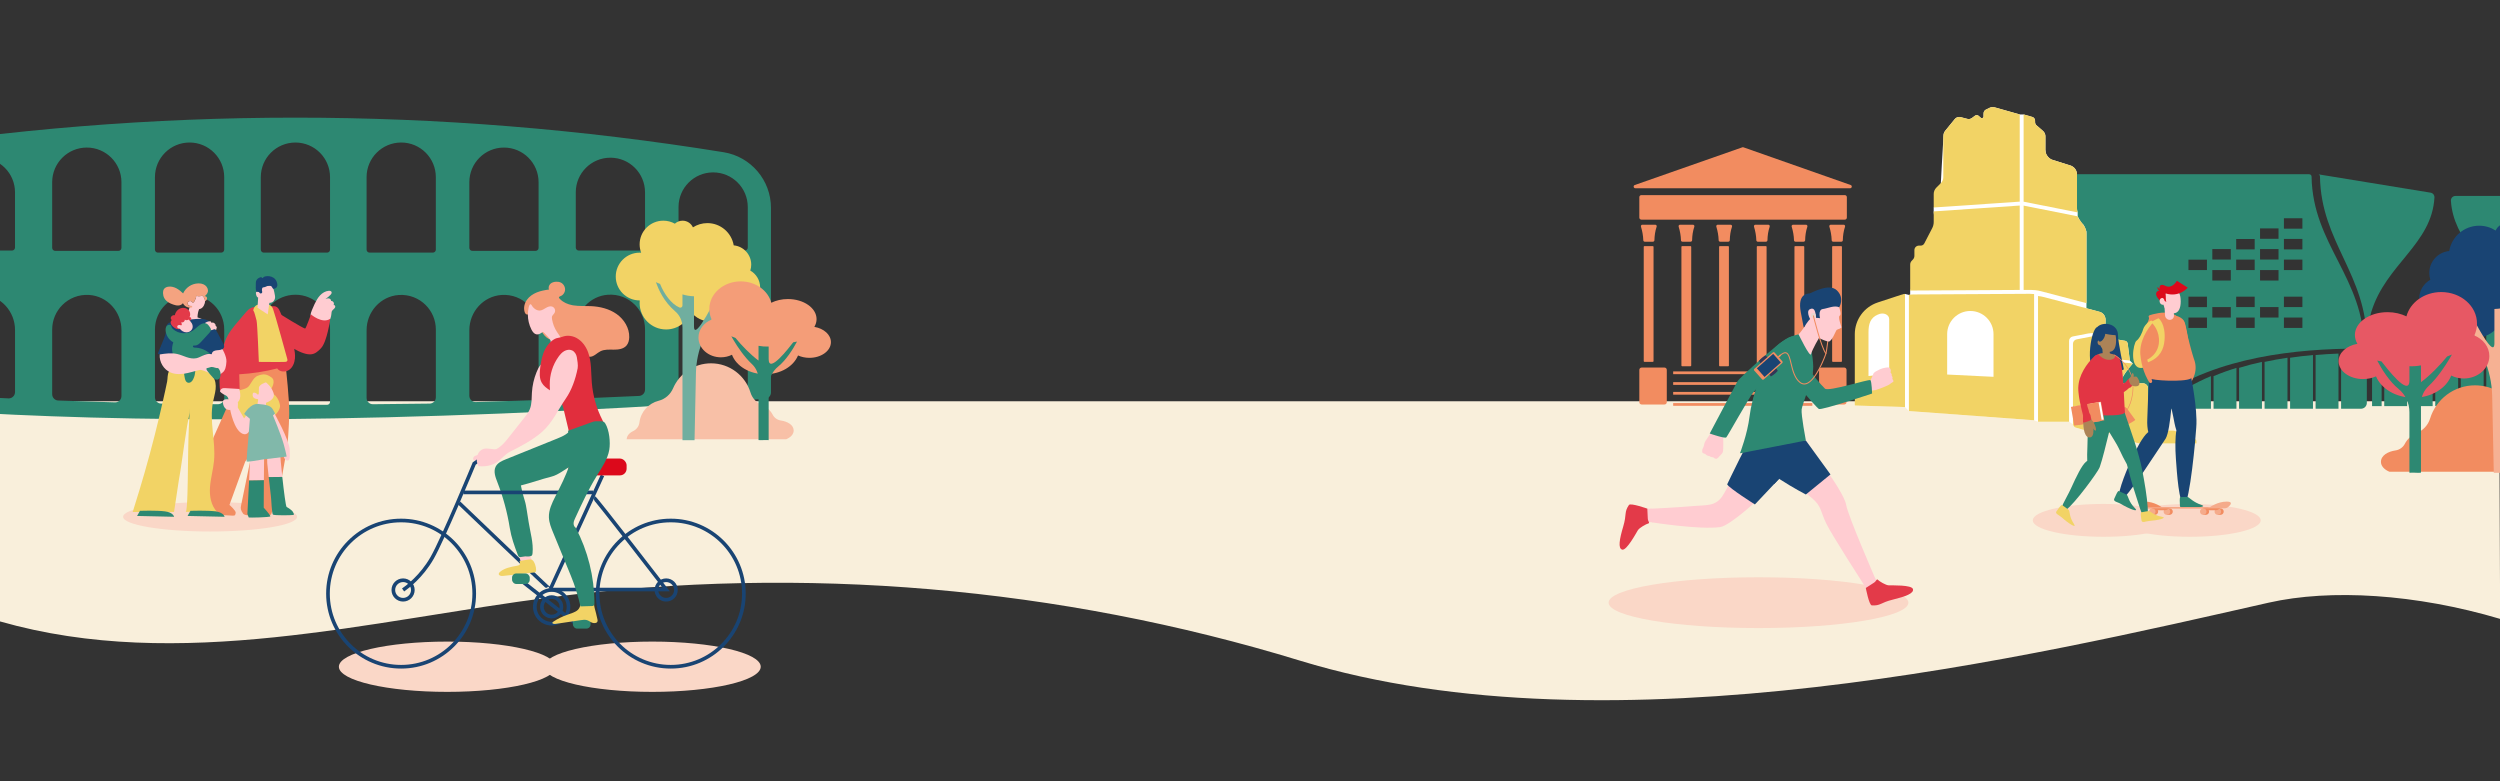 <?xml version="1.0" encoding="UTF-8"?>
<svg xmlns="http://www.w3.org/2000/svg" id="Planche_A3" viewBox="0 0 1920 600">
  <rect x="0" y="0" width="1920" height="600" fill="#333333" stroke="none"/>
  <defs>
    <style>.cls-1,.cls-2,.cls-3,.cls-4,.cls-5,.cls-6,.cls-7,.cls-8,.cls-9,.cls-10,.cls-11,.cls-12,.cls-13,.cls-14,.cls-15,.cls-16,.cls-17,.cls-18,.cls-19,.cls-20,.cls-21,.cls-22,.cls-23,.cls-24{stroke-width:0px;}.cls-1,.cls-25{fill:none;}.cls-26{stroke:#f28c60;stroke-width:2.11px;}.cls-26,.cls-22{fill:#f28c60;}.cls-26,.cls-25{stroke-miterlimit:10;}.cls-2{fill:#f4a380;}.cls-3{fill:#f49d78;}.cls-4{fill:#f8c0a7;}.cls-5{fill:#f9efdb;}.cls-6{fill:#fad7c7;}.cls-7{fill:#81b8aa;}.cls-8{fill:#70ae9f;}.cls-9{fill:#2d8872;}.cls-10{fill:#194473;}.cls-11{fill:#e23544;}.cls-12{fill:#ac8357;}.cls-13{fill:#e33a49;}.cls-14{fill:#e12e3d;}.cls-15{fill:#dc091b;}.cls-16{fill:#323657;}.cls-17{fill:#f2d365;}.cls-18{fill:#fff;}.cls-19{fill:#f5ab8b;}.cls-20{fill:#e75864;}.cls-21{fill:#ffccd1;}.cls-23{fill:#e8d5ce;}.cls-24{fill:#f6b193;}.cls-25{stroke:#194473;stroke-width:2.81px;}</style>
  </defs>
  <path class="cls-5" d="m0,477.25c137.69,39.39,282.9-.65,424.96-18.78,191.73-24.46,388.62-7.67,573.44,48.91,240.22,73.54,566.62-4.44,743.95-44.53,47.44-10.72,112.94-6.8,177.76,12.46l-.68-167.14H0v169.09Z"></path>
  <path class="cls-9" d="m1775.28,135.54c-.02-.76-.56-1.42-1.32-1.64l-.57-.09h-228.39c-2.8,0-5.08,2.1-5.08,4.69v168.72c0,2.59,2.28,4.67,5.08,4.67h104.35c7.75-6.37,16.29-12,25.6-16.93,6.24-3.31,12.84-6.32,19.76-8.98,6.32-2.45,12.9-4.63,19.76-6.56,6.35-1.8,12.94-3.39,19.76-4.75,6.38-1.29,12.97-2.4,19.76-3.31,6.41-.88,13-1.6,19.76-2.15,6.43-.53,13.02-.91,19.76-1.16,7.24-.26,14.64-.37,22.21-.32,0-54.63-39.6-79.54-40.45-132.19Zm-205.02,170.66l-20.86-5.69h20.86v5.69Zm0-14.68l-20.86-5.69h20.86v5.69Zm0-29.37l-20.86-5.69h20.86v5.69Zm0-14.68l-20.86-5.69h20.86v5.69Zm0-14.68l-20.86-5.69h20.86v5.69Zm0-14.68l-20.86-5.69h20.86v5.69Zm0-14.68l-20.86-5.69h20.86v5.69Zm0-29.37l-20.86-5.69h20.86v5.69Zm0-14.68l-20.86-5.69h20.86v5.69Zm0-14.7l-20.86-5.67h20.86v5.67Zm124.68,107.19h-14.21v-8h14.21v8Zm0-16.02h-14.21v-8.02h14.21v8.02Zm0-28.43h-14.21v-8.02h14.21v8.02Zm18.33,36.44h-14.21v-8.02h14.21v8.02Zm0-28.43h-14.21v-8.02h14.21v8.02Zm0-16.12h-14.21v-8.02h14.21v8.02Zm18.33,52.55h-14.21v-8h14.21v8Zm0-16.02h-14.21v-8.02h14.21v8.02Zm0-28.43h-14.21v-8.02h14.21v8.02Zm0-15.87h-14.21v-8.02h14.21v8.02Zm18.31,52.31h-14.19v-8.02h14.19v8.02Zm0-28.43h-14.19v-8.02h14.19v8.02Zm0-16.12h-14.19v-8.02h14.19v8.02Zm0-15.9h-14.19v-8.02h14.19v8.02Zm18.33,68.45h-14.19v-8h14.19v8Zm0-16.02h-14.19v-8.02h14.19v8.02Zm0-28.43h-14.19v-8.02h14.19v8.02Zm0-15.87h-14.19v-8.02h14.19v8.02Zm0-15.9h-14.19v-8h14.19v8Z"></path>
  <polygon class="cls-9" points="1603.32 246.15 1603.32 251.65 1584.76 246.15 1603.32 246.15"></polygon>
  <polygon class="cls-9" points="1603.32 288.71 1603.32 294.21 1584.76 288.71 1603.32 288.71"></polygon>
  <polygon class="cls-9" points="1603.32 260.34 1603.32 265.83 1584.76 260.34 1603.32 260.34"></polygon>
  <polygon class="cls-9" points="1603.32 231.97 1603.32 237.46 1584.76 231.97 1603.32 231.97"></polygon>
  <polygon class="cls-9" points="1603.32 217.78 1603.32 223.27 1584.76 217.78 1603.32 217.78"></polygon>
  <polygon class="cls-9" points="1603.32 203.59 1603.32 209.09 1584.76 203.59 1603.32 203.59"></polygon>
  <polygon class="cls-9" points="1603.32 175.22 1603.32 180.71 1584.76 175.22 1603.32 175.22"></polygon>
  <polygon class="cls-9" points="1603.32 161.03 1603.32 166.53 1584.76 161.03 1603.32 161.03"></polygon>
  <polygon class="cls-9" points="1603.32 146.85 1603.32 152.33 1584.76 146.85 1603.32 146.85"></polygon>
  <path class="cls-9" d="m1869.66,151.63c-1.97,35.96-37.25,51.17-48.49,87.9-2.17,7.01-3.44,14.8-3.44,23.67,0-52.78-35.24-76.85-35.99-127.72-.01-.74-.5-1.37-1.18-1.59l86.23,14.1c1.76.3,2.97,1.87,2.87,3.64Z"></path>
  <path class="cls-9" d="m1817.73,271.23v38.16c0,.17-.01.34-.03.51-.25,2.27-2.17,4.01-4.49,4.01h-15.25v-42.36c6.44-.25,13.03-.35,19.77-.31Z"></path>
  <path class="cls-9" d="m1795.96,271.54v42.36h-17.58v-41.24c5.72-.51,11.58-.88,17.58-1.12Z"></path>
  <path class="cls-9" d="m1776.37,272.66v41.24h-17.58v-39.16c5.71-.85,11.57-1.54,17.58-2.08Z"></path>
  <path class="cls-9" d="m1756.78,274.74v39.16h-17.58v-35.96c5.68-1.25,11.54-2.32,17.58-3.2Z"></path>
  <path class="cls-9" d="m1737.18,277.94v35.96h-17.58v-31.38c5.65-1.74,11.51-3.27,17.58-4.59Z"></path>
  <path class="cls-9" d="m1717.59,282.53v31.38h-17.58v-25.03c5.62-2.36,11.48-4.47,17.58-6.34Z"></path>
  <path class="cls-9" d="m1698,288.87v25.03h-17.58v-16.35c5.55-3.2,11.43-6.1,17.58-8.68Z"></path>
  <path class="cls-9" d="m1678.41,297.55v16.35h-22.78c6.9-6.16,14.5-11.6,22.78-16.35Z"></path>
  <path class="cls-9" d="m2055.06,150.5h-169.32c-2,0-3.57,1.7-3.44,3.68,1.93,30.68,28.4,46.16,42.76,87.36,1.18,3.41,2.28,6.98,3.28,10.76,1.66,6.27,3.03,13.1,4.04,20.57,1.13,8.58,1.78,18.04,1.78,28.52,0,.92.28,1.77.76,2.49.82,1.22,2.21,2.01,3.78,2.01h116.35c2.51,0,4.53-2.02,4.53-4.52v-146.36c0-2.49-2.02-4.52-4.53-4.52Zm-23.22,144.54v-5.68h19.18l-19.18,5.68Zm0-14.19v-5.68h19.18l-19.18,5.68Zm0-28.37v-5.68h19.18l-19.18,5.68Zm0-14.19v-5.68h19.18l-19.18,5.68Zm0-28.37v-5.68h19.18l-19.18,5.68Zm0-14.19v-5.68h19.18l-19.18,5.68Zm0-14.19v-5.68h19.18l-19.18,5.68Zm0-14.19v-5.68h19.18l-19.18,5.68Z"></path>
  <rect class="cls-9" x="1909.47" y="247.56" width="17.58" height="31.33"></rect>
  <rect class="cls-9" x="1889.87" y="247.56" width="17.58" height="31.33"></rect>
  <rect class="cls-9" x="1870.28" y="247.56" width="17.58" height="31.33"></rect>
  <rect class="cls-9" x="1850.69" y="247.56" width="17.58" height="31.33"></rect>
  <rect class="cls-9" x="1831.1" y="247.56" width="17.58" height="31.33"></rect>
  <path class="cls-9" d="m1829.09,247.56v31.33h-7.35v-7.66c0-8.88,1.27-16.66,3.44-23.67h3.91Z"></path>
  <path class="cls-9" d="m1829.09,280.89v31.01h-7.38c.01-.17.03-.34.03-.51v-30.5h7.35Z"></path>
  <rect class="cls-9" x="1831.1" y="280.89" width="17.58" height="31.01"></rect>
  <rect class="cls-9" x="1850.69" y="280.89" width="17.58" height="31.01"></rect>
  <rect class="cls-9" x="1870.28" y="280.89" width="17.58" height="31.01"></rect>
  <rect class="cls-9" x="1889.87" y="280.89" width="17.58" height="31.01"></rect>
  <rect class="cls-9" x="1909.47" y="280.89" width="17.58" height="31.01"></rect>
  <path class="cls-9" d="m555.72,116.9c-219.32-35.42-438.74-35.38-658.28,0-20.98,3.38-36.39,21.5-36.39,42.76v143.91c0,1.39,1.01,2.57,2.38,2.77,17.29,2.55,129.26,17.61,354.89,15.5,100.14-.94,222.66-5.26,369.22-15.54,2.57-.18,4.57-2.32,4.57-4.9v-141.75c0-21.25-15.41-39.36-36.39-42.75ZM-67.39,296.68c0,2.67-2.16,4.83-4.83,4.83l-43.52-2.85c-2.67,0-4.83-2.17-4.83-4.83v-40.48c0-7.35,2.98-13.99,7.79-18.81,5.2-5.19,12.53-8.25,20.57-7.73,14.06.91,24.83,12.95,24.83,27.04v42.82Zm0-106.56c0,1.27-1.04,2.31-2.31,2.31h-48.58c-1.27,0-2.3-1.03-2.3-2.3v-31.14c0-14.69,11.91-26.59,26.59-26.59h0c14.69,0,26.59,11.91,26.59,26.59v31.13ZM11.53,301.14c0,2.67-2.17,4.83-4.83,4.83l-43.52-2.11c-2.67,0-4.83-2.16-4.83-4.83v-46.15c0-7.35,2.98-13.99,7.79-18.81,5.2-5.19,12.53-8.25,20.57-7.73,14.06.91,24.83,12.95,24.83,27.04v47.75Zm0-111.02c0,1.27-1.03,2.31-2.31,2.31h-48.58c-1.27,0-2.3-1.03-2.3-2.3v-42.41c0-14.69,11.91-26.6,26.6-26.6h0c14.68,0,26.59,11.9,26.59,26.59v42.41Zm81.74,114.07c0,2.67-2.17,4.83-4.83,4.83l-43.52-1.41c-2.67,0-4.84-2.16-4.84-4.83v-49.72c0-7.35,2.98-13.99,7.79-18.81,5.21-5.2,12.55-8.26,20.61-7.73,14.05.92,24.8,12.96,24.8,27.04v50.62Zm0-113.83c0,1.27-1.03,2.31-2.31,2.31h-48.58c-1.27,0-2.31-1.03-2.31-2.31v-50.44c0-14.69,11.91-26.6,26.6-26.6h0c14.69,0,26.6,11.91,26.6,26.6v50.44Zm78.92,115.24c0,2.67-2.17,4.84-4.83,4.84l-43.53-.47c-2.67,0-4.83-2.17-4.83-4.84v-52.05c0-14.69,11.91-26.6,26.6-26.6h0c14.69,0,26.6,11.91,26.6,26.6v52.51Zm0-113.89c0,1.27-1.03,2.31-2.31,2.31h-48.58c-1.27,0-2.31-1.03-2.31-2.31v-55.66c0-14.69,11.91-26.6,26.6-26.6h0c14.69,0,26.6,11.91,26.6,26.6v55.66Zm81.29,116.89c0,1.27-1.03,2.31-2.31,2.31h-48.58c-1.27,0-2.3-1.03-2.3-2.3v-55.67c0-14.69,11.91-26.59,26.59-26.59h0c14.69,0,26.59,11.91,26.59,26.59v55.67Zm0-116.89c0,1.27-1.03,2.31-2.31,2.31h-48.58c-1.26,0-2.3-1.03-2.3-2.3v-55.67c0-14.69,11.91-26.59,26.59-26.59h0c14.69,0,26.59,11.91,26.59,26.59v55.67Zm81.25,113.42c0,2.67-2.17,4.84-4.84,4.84l-43.52.47c-2.67,0-4.83-2.17-4.83-4.84v-52.01c0-14.08,10.74-26.12,24.79-27.04,8.06-.53,15.41,2.53,20.61,7.73,4.82,4.82,7.79,11.47,7.79,18.81v52.05Zm0-113.42c0,1.27-1.03,2.31-2.31,2.31h-48.58c-1.27,0-2.31-1.03-2.31-2.31v-55.67c0-14.69,11.91-26.59,26.59-26.59h0c14.69,0,26.6,11.91,26.6,26.6v55.66Zm78.91,110.84c0,2.67-2.16,4.83-4.83,4.83l-43.52,1.41c-2.67,0-4.83-2.16-4.83-4.83v-50.39c0-14.07,10.73-26.11,24.77-27.04,8.06-.54,15.42,2.52,20.63,7.73,4.81,4.82,7.79,11.46,7.79,18.81v49.49Zm0-112.19c0,1.27-1.04,2.31-2.31,2.31h-48.58c-1.27,0-2.3-1.03-2.3-2.3v-50.45c0-14.69,11.91-26.59,26.59-26.59h0c14.69,0,26.59,11.91,26.59,26.59v50.45Zm81.74,108.9c0,2.67-2.16,4.83-4.83,4.83l-43.52,1.88c-2.67,0-4.83-2.16-4.83-4.83v-47.75c0-14.07,10.73-26.11,24.77-27.04,8.06-.54,15.42,2.52,20.63,7.73,4.81,4.82,7.79,11.46,7.79,18.81v46.38Zm0-109.14c0,1.27-1.03,2.31-2.31,2.31h-48.57c-1.27,0-2.31-1.03-2.31-2.31v-42.41c0-14.69,11.91-26.6,26.6-26.6h0c14.68,0,26.59,11.9,26.59,26.59v42.41Zm78.92,103.97c0,2.67-2.17,4.83-4.83,4.83l-43.52,2.58c-2.67,0-4.83-2.17-4.83-4.83v-42.82c0-14.07,10.73-26.11,24.77-27.04,8.06-.54,15.42,2.52,20.63,7.73,4.81,4.82,7.79,11.46,7.79,18.81v40.75Zm0-103.97c0,1.27-1.03,2.31-2.31,2.31h-48.58c-1.27,0-2.3-1.03-2.3-2.3v-31.14c0-14.69,11.91-26.59,26.59-26.59h0c14.69,0,26.59,11.91,26.59,26.59v31.13Z"></path>
  <path class="cls-9" d="m-119.75,206.85s349.39,6.34,694.05,3.22"></path>
  <path class="cls-22" d="m1260.78,282.28h17.54c.98,0,1.78.8,1.78,1.78v24.82c0,.98-.8,1.78-1.78,1.78h-17.54c-.98,0-1.78-.8-1.78-1.78v-24.81c0-.98.8-1.78,1.78-1.78Z"></path>
  <path class="cls-22" d="m1398.82,282.28h17.54c.98,0,1.78.8,1.78,1.78v24.82c0,.98-.8,1.78-1.78,1.78h-17.54c-.98,0-1.78-.8-1.78-1.78v-24.81c0-.98.8-1.78,1.78-1.78Z"></path>
  <path class="cls-22" d="m1260.54,149.85h156.29c.85,0,1.55.69,1.55,1.55v15.74c0,.85-.69,1.54-1.54,1.54h-156.29c-.85,0-1.55-.69-1.55-1.55v-15.74c0-.85.69-1.54,1.54-1.54Z"></path>
  <path class="cls-22" d="m1420.89,144.58h-164.96c-1.4,0-1.79-1.92-.5-2.46l82.61-28.96c.32-.14.68-.14,1,0l82.35,28.96c1.28.54.89,2.46-.5,2.46Z"></path>
  <path class="cls-22" d="m1272.3,174.1c-1.17,3.5-1.62,6.84-1.7,10.41-.01.62-.51,1.12-1.13,1.12h-6.3c-.62,0-1.1-.5-1.12-1.11-.11-3.59-.74-6.95-1.79-10.47-.22-.73.32-1.47,1.08-1.47h9.9c.79,0,1.31.78,1.06,1.52Z"></path>
  <path class="cls-22" d="m1262.91,189.02h6.49c.29,0,.52.23.52.52v87.84c0,.29-.23.52-.52.52h-6.49c-.29,0-.52-.23-.52-.52v-87.85c0-.29.23-.52.52-.52Z"></path>
  <path class="cls-22" d="m1301.24,174.1c-1.17,3.5-1.63,6.84-1.7,10.41-.01.62-.51,1.12-1.13,1.12h-6.3c-.62,0-1.1-.5-1.12-1.11-.11-3.59-.74-6.95-1.79-10.47-.22-.73.31-1.47,1.08-1.47h9.9c.79,0,1.31.78,1.06,1.52Z"></path>
  <path class="cls-22" d="m1291.85,189.02h6.49c.29,0,.52.23.52.52v91.21c0,.29-.23.52-.52.52h-6.49c-.29,0-.52-.23-.52-.52v-91.21c0-.29.23-.52.52-.52Z"></path>
  <path class="cls-22" d="m1330.18,174.1c-1.17,3.5-1.62,6.84-1.7,10.41-.01.62-.51,1.12-1.13,1.12h-6.3c-.62,0-1.1-.5-1.12-1.11-.11-3.59-.74-6.95-1.79-10.47-.22-.73.32-1.47,1.08-1.47h9.9c.79,0,1.31.78,1.06,1.52Z"></path>
  <path class="cls-22" d="m1320.79,189.02h6.49c.29,0,.52.23.52.52v91.21c0,.29-.23.52-.52.52h-6.49c-.29,0-.52-.23-.52-.52v-91.21c0-.29.23-.52.52-.52Z"></path>
  <path class="cls-22" d="m1359.11,174.1c-1.17,3.5-1.63,6.84-1.7,10.41-.01.62-.51,1.12-1.13,1.12h-6.3c-.62,0-1.1-.5-1.12-1.11-.11-3.59-.74-6.95-1.79-10.47-.22-.73.31-1.47,1.08-1.47h9.9c.79,0,1.31.78,1.06,1.52Z"></path>
  <path class="cls-22" d="m1349.73,189.02h6.49c.29,0,.52.23.52.52v91.21c0,.29-.23.52-.52.52h-6.49c-.29,0-.52-.23-.52-.52v-91.21c0-.29.23-.52.52-.52Z"></path>
  <path class="cls-22" d="m1388.05,174.1c-1.17,3.5-1.62,6.84-1.7,10.41-.02.62-.51,1.12-1.13,1.12h-6.3c-.62,0-1.1-.5-1.12-1.11-.11-3.59-.74-6.95-1.79-10.47-.22-.73.31-1.47,1.08-1.47h9.9c.79,0,1.31.78,1.06,1.52Z"></path>
  <path class="cls-22" d="m1378.66,189.02h6.49c.29,0,.52.23.52.52v91.21c0,.29-.23.52-.52.52h-6.49c-.29,0-.52-.23-.52-.52v-91.21c0-.29.23-.52.52-.52Z"></path>
  <path class="cls-22" d="m1416.99,174.1c-1.17,3.5-1.63,6.84-1.7,10.41-.01.62-.51,1.12-1.13,1.12h-6.3c-.62,0-1.1-.5-1.12-1.11-.11-3.59-.74-6.95-1.79-10.47-.22-.73.31-1.47,1.08-1.47h9.9c.79,0,1.31.78,1.06,1.52Z"></path>
  <path class="cls-22" d="m1407.6,189.02h6.49c.29,0,.52.23.52.52v87.84c0,.29-.23.52-.52.52h-6.49c-.29,0-.52-.23-.52-.52v-87.84c0-.29.23-.52.52-.52Z"></path>
  <line class="cls-26" x1="1284.99" y1="286.3" x2="1391.89" y2="286.3"></line>
  <line class="cls-26" x1="1284.99" y1="310.61" x2="1391.89" y2="310.61"></line>
  <line class="cls-26" x1="1284.99" y1="302.05" x2="1391.89" y2="302.05"></line>
  <line class="cls-26" x1="1284.99" y1="294.54" x2="1391.89" y2="294.54"></line>
  <path class="cls-18" d="m1424.47,311.43l38.56,1.2,3.01,3.06,96.15,7.08,3.01,1.1h23.89l2.96,1.97s.29,1.75,1.31,2.2,7.06,2.21,7.06,2.21l2.26,2.26h25.58s2.44,2.75,3.34,3.24,4.81,2.56,4.81,2.56c0,0,2.12,1.2,3.56,1.58s2.66.69,3.99.72,43,.02,43,.02v-1.85s-.14-1.66-1.93-1.75h-4.14s-2.41.16-4.61-1.68-4.16-3.48-4.16-3.48c0,0-1.59-1.21-3.55-1.21s-5.31,0-5.31,0c0,0-3.17.07-3.42-3.41l-.02-1.45s-.06-1.25-1.01-2.08-1.72-.94-2.39-.94-4.73,0-4.73,0c0,0-2.16-.12-2.01-2.69v-21.78s.08-1.65-1.09-2.71c-1.17-1.06-2.08-1.26-3.32-1.2s-.06,0-.06,0h-16.84s.69-5.26,9.62-15.25l-2.26-2.26-1.65-12.93s-.19-2.22-2.87-2.34l-14.13-2.35-.02-14.16s-.07-3.6-3.63-5.3l-11.02-3.02v-59s-1.52-4.87-2.91-5.8-3.83-5.81-3.83-5.81v-3.01s-.62-1.72-.54-3.62v-25.27s.29-3.91-3.13-6.22c0,0-1.18-.9-3.01-1.3s-.04,0-.04,0l-12.93-4.09s-2.55-.68-4.39-4.11c0,0-1.06-1.77-.75-6.87v-7.28s.05-2.4-2.3-4.24l-4.56-3.93s-1.09-.8-1.09-2.54c0,0,.47-2.6-1.6-3.69s-.05,0-.05,0l-7.13-2.12h-3.01l-19.55-5.52s-1.82-.35-3.04.2-3.65,1.78-3.65,1.78c0,0-1.24.77-1.43,2.01s-.1,2.66-.1,2.66c0,0,.17,1.11-.62,1.56s-1.36-.02-1.41-.06-1.94-1.69-1.94-1.69c0,0-.64-.43-1.31-.39s-.85.15-1.34.46-2.21,1.66-2.21,1.66c0,0-.94.75-2.05.85s-1.77-.16-1.77-.16l-5.32-1.37s-1.04-.17-1.78.09-1.12.26-2.17,1.27l-7.67,9.4s-.88,1.32-1.08,2.32c-.2,1-2.71,48.59-2.71,48.59l-4.92,7.82v3.61l2.09,17.39-20.15,42.8v3.17l-.98.14-3.01-.75-31.5,16.75-7.06,68.97Z"></path>
  <path class="cls-1" d="m1442.13,241.62c-5.74,2.43-7.14,7.25-7.14,13.48v33.68l15.9-1.51v-42.17c0-3.33-4.22-5.65-8.77-3.48Z"></path>
  <path class="cls-1" d="m1513.23,238.84c-9.83,0-17.8,7.97-17.8,17.8v31.01l35.6,1.75v-32.75c0-9.83-7.97-17.8-17.8-17.8Z"></path>
  <path class="cls-17" d="m1442.12,232.29c-10.53,3.47-17.64,13.29-17.64,24.38v54.76l38.56,1.2v-86.92c-1.19.2-2.37.48-3.53.86l-17.38,5.71Zm8.78,54.98l-15.9,1.51v-33.68c0-6.22,1.4-11.05,7.14-13.48,4.54-2.17,8.77.15,8.77,3.48v42.17Z"></path>
  <path class="cls-17" d="m1553.4,225.68l-83.65.46c-.16,0-.32,0-.48.01-1.09.03-2.17.13-3.24.31v89.23l96.15,7.08v-96.94c-1.15-.12-2.32-.18-3.48-.18l-5.31.03Zm-22.38,63.71l-35.6-1.75v-31.01c0-9.83,7.97-17.8,17.8-17.8s17.8,7.97,17.8,17.8v32.75Z"></path>
  <path class="cls-17" d="m1608.36,256.03l8.72,1.45v-11.92c0-2.91-1.96-5.46-4.78-6.2l-7.63-2.01-34.83-9.16c-1.52-.4-3.08-.69-4.64-.85v96.53h23.89c-.04-.18-.05-.37-.05-.56v-61.5c0-1.66,1.18-3.09,2.81-3.4l11.91-2.31c1.52-.29,3.08-.31,4.61-.06Z"></path>
  <path class="cls-17" d="m1609.87,276.54c.82-1.15,2.19-1.78,3.59-1.66l22.27,1.96-1.65-12.93c-.14-1.13-1.01-2.03-2.14-2.22l-11.85-1.97-8.72-1.45c-1.53-.25-3.09-.23-4.61.06l-11.91,2.31c-1.63.31-2.81,1.74-2.81,3.4v61.5c0,.19.02.38.05.56.21,1.09,1.01,2,2.11,2.31l6.2,1.8v-32.26c0-5.29,1.65-10.45,4.72-14.77l4.74-6.67Z"></path>
  <path class="cls-17" d="m1602.42,232.84v-53.17c0-2.54-.83-5-2.38-7.02l-2.88-3.75c-.64-.83-1.14-1.77-1.48-2.75l-41.53-8.23v64.76l5.31-.03c1.16,0,2.33.05,3.48.18,1.57.16,3.12.45,4.64.85l34.83,9.16Z"></path>
  <path class="cls-17" d="m1551.15,222.67v-64.76l-.18-.04-65.88,4.48v8.18c0,1.62-.39,3.22-1.13,4.65l-6.11,11.8c-.52,1.01-1.57,1.65-2.7,1.65h-1.43c-1.91,0-3.46,1.55-3.46,3.46v4.43c0,.99-.37,1.95-1.05,2.69l-1.08,1.16c-.71.76-1.1,1.77-1.1,2.81v19.96c.16,0,.32-.01.48-.01l83.65-.46Z"></path>
  <path class="cls-17" d="m1551.15,154.91v-67.04l-19.05-5.4c-1.45-.41-3-.27-4.35.41l-2.52,1.26c-1.14.57-1.86,1.73-1.86,3v2.32c0,1.11-1.31,1.69-2.13.96l-1.59-1.42c-.81-.72-2.02-.77-2.89-.12l-2.3,1.72c-1.01.75-2.31,1.01-3.53.69l-5.04-1.33c-1.71-.45-3.53.14-4.65,1.51l-7.08,8.66c-1.1,1.35-1.71,3.05-1.71,4.8v31.21c0,1.69-.67,3.31-1.87,4.5l-3.46,3.45c-1.29,1.29-2.03,3.05-2.03,4.88v10.38l65.88-4.48.18.04Z"></path>
  <path class="cls-17" d="m1595.14,159.92v-25.88c0-3.21-2.09-6.03-5.14-6.99l-13.46-4.22c-3.36-1.06-5.66-4.17-5.66-7.69v-10.35c0-1.69-.73-3.3-2.02-4.4l-4.84-4.18c-.69-.59-1.09-1.46-1.09-2.37v-1.15c0-1.39-.92-2.6-2.25-2.98l-6.54-1.85v67.04l41.53,8.23c-.36-1.03-.54-2.11-.54-3.22Z"></path>
  <path class="cls-17" d="m1629.12,292.1c.95-2.52,2.3-4.88,4.02-7.01l4.84-5.99-22.27-1.96c-1.41-.13-2.78.5-3.59,1.66l-4.74,6.67c-3.07,4.31-4.72,9.48-4.72,14.77v32.26h25.58c-.5-.66-.78-1.48-.78-2.33v-29.05c0-3.1.57-6.16,1.65-9.01Z"></path>
  <path class="cls-17" d="m1685.02,337h-4.14c-1.69,0-3.32-.59-4.61-1.68l-3.85-3.24c-1.11-.94-2.52-1.45-3.97-1.45h-5.2c-1.89,0-3.42-1.53-3.42-3.41v-1.11c0-1.85-1.5-3.36-3.35-3.36h-4.59c-1.22,0-2.21-.99-2.21-2.21v-22.27c0-2.16-1.75-3.91-3.91-3.91h-14.39c-1.08,2.85-1.65,5.91-1.65,9.01v29.05c0,.85.28,1.67.78,2.33.33.45.76.82,1.28,1.09l5.46,2.89c2.32,1.23,4.92,1.87,7.55,1.87h42.16v-1.68c0-1.06-.86-1.93-1.93-1.93Z"></path>
  <ellipse class="cls-6" cx="161.35" cy="396.88" rx="66.81" ry="11.32"></ellipse>
  <path class="cls-22" d="m219.66,283.2c0,.4,2.64,23.76,2.48,34.32-.16,10.56-1.38,24.96-1.38,24.96l-6.14,34.56-6.48,18.24s-19.36,2.08-21.36-.72c-2-2.8-2.16-4.08-1.6-6.56s8.24-40.18,8.24-40.18l-5.12,6.73-12.08,33.21s5.12,4.48,4.8,6.08-.32,2.21-2.16,2.18c-1.84-.02-21.54-1.12-21.54-1.12l5.78-57.06,11.76-26.31s2.56-20.8,2.88-20.8,10.48-9.09,11.52-8.26c1.04.83,28.56-.05,28.56-.05,0,0,.88,1.12,1.36.96l.48-.16Z"></path>
  <path class="cls-17" d="m208.38,298.5s3.93-6.04,0-8.72c-3.93-2.68-5.99-2.78-10.26-1.25-4.27,1.53-5.46,7.57-8.39,9.25-2.92,1.68-9.91,2.83-9.91,2.83l2.75,16.25,5.36,6.3s21.62-3.48,22.18-3.62,5.51-4.32,4.9-8.4c-.61-4.08-3.13-7.29-4.56-8.21-1.43-.91-2.35-4.63-2.35-4.63l.26.19Z"></path>
  <path class="cls-21" d="m197.59,302.64c.02-.07-2.97-2.13-3.42-.41-.45,1.72-.03,4.09,3.61,4.23,0,0,4.37,3.78,6.5,2.89,2.13-.89,7.39-2.88,5.71-7.8-1.69-4.92-5.64-7.85-5.74-7.88s-5.47,1.65-5.4,4.26c.07,2.61-.17,4.71-.17,4.71,0,0-.62.62-.72.58s-.37-.58-.37-.58Z"></path>
  <path class="cls-21" d="m198.44,306.08c.04.06-.77,4.63-.77,4.63,0,0,2.47,2.39,3.74,2.08s2.66.15,2.88-1.58c.21-1.74-.42-3.59-.41-3.65s-5.44-1.49-5.44-1.49Z"></path>
  <path class="cls-21" d="m176.29,306.82c-.02-.14-4.64-.85-5.02,1.31s.89,5.8,3.36,6.45,2.14,0,2.14,0c0,0,2.85,15.81,9.53,18.55,6.69,2.74,7.2-10.66,7.35-10.7s-3.56-3.83-3.56-3.83l-1.24.81-1.39,1.93-4.83-8.31.12-3.01s.04-1.2-.73-2.13c-.77-.93-5.68-.85-5.72-1.08Z"></path>
  <path class="cls-21" d="m202.82,352.03c-.05.08-.1,7.96-.16,16.75,0,.12-11.35.23-11.35.24.4-8.78.74-16.15.74-16.15l10.78-.84Z"></path>
  <path class="cls-9" d="m207.64,396.52c-.16.86-16.62,1.13-16.62.91s-1.02-2.52-1.02-2.79c0-.16.72-14.22,1.3-25.62,0-.01,11.35-.11,11.35-.22-.06,9.89-.11,21.07-.11,21.07,0,0,5.26,5.79,5.1,6.65Z"></path>
  <path class="cls-21" d="m216.8,366.29l-10.43.11h0c-.56-5.17-1.06-9.92-1.14-10.83-.16-1.98,0-7.77,0-7.77,0,0,9.69,1.75,10.12,1.73-.17.35.53,8.15,1.46,16.76Z"></path>
  <path class="cls-9" d="m224.96,395.51c-1.51.27-14.26.43-15.28-.27-1.02-.69-1.28-12-1.66-14.42-.21-1.32-.97-8.17-1.65-14.42l10.43-.11c1.16,10.73,2.68,22.7,3.32,23.05,1.18.64,4.24,2.55,4.83,3.85.58,1.3,1.5,2.05,0,2.32Z"></path>
  <path class="cls-21" d="m183.48,298.07c.09.07,3.07,8.28-1.34,11.12s-4.2.69-4.2.69c0,0-1.25.92-1.64.09-.39-.83-.28-5.28-3.12-6.41s-4.18-2.85-4.2-2.95.28-3.47.28-3.47c0,0,8.19-1.66,8.54-1.64s5.56,2.54,5.56,2.54l.12.02Z"></path>
  <path class="cls-21" d="m241.69,233.34c1.11-2.31,2.35-4.6,4.1-6.47,1.75-1.87,4.09-3.31,6.64-3.53.83-.07,1.83.09,2.18.84.39.83-.27,1.75-.92,2.39-1.15,1.14-2.4,2.17-3.74,3.06.87-.3,1.79-.61,2.69-.44s1.75,1,1.6,1.9c.75-.01,1.49.39,1.89,1.03s.43,1.48.09,2.15c.68-.17,1.31.59,1.26,1.29s-.55,1.28-1.07,1.75c-.52.47-1.1.9-1.43,1.52-.38.71-.35,1.55-.47,2.35-.32,2.31-.52,4.32-2.59,5.4-2.07,1.08-5.95,1.24-8.15.44-1.95-.71-3.73-2.13-4.83-3.9-1.01-1.62.46-4.42,1.08-6.02.5-1.28,1.07-2.53,1.66-3.76Z"></path>
  <path class="cls-13" d="m212.8,235.93c1.35,1.04,2.04,2.71,2.68,4.3,2.37,5.93,4.74,11.87,7.11,17.8,2.21,5.54,4.46,11.33,3.92,17.27-.31,3.39-1.69,6.87-4.49,8.79-2.81,1.92-7.19,1.67-9.12-1.13-9.55,2.43-19.32,3.94-29.16,4.5.1,3.76.2,7.51.3,11.27-3.54-.21-7.07-.41-10.61-.62-.96-.06-1.97-.11-2.86.26-.89.37-1.64,1.29-1.47,2.24-1.25-8.95.01-18.04,1.27-26.99.55-3.92,1.11-7.87,2.48-11.57,2.26-6.11,6.58-11.2,10.81-16.15,1.61-1.88,3.22-3.77,4.83-5.65,1.32-1.54,2.7-3.13,4.58-3.9,2.53-1.04,5.35-.4,7.95-.08,1.33.16,2.69.3,4.02.09,1.23-.19,2.25-.95,3.46-1.08,1.48-.16,3.04-.32,4.3.66Z"></path>
  <path class="cls-17" d="m205.58,234.11s2.61-.62,4.07,3.07c1.45,3.69,10.79,37.82,10.91,38.25s.83,2.33-1.49,2.5c-2.32.17-20.29,0-20.29,0,0,0-1.12-29.54-1.74-31.74-.62-2.2-1.7-6.93-2.37-7.43s1.12-5.35,4.27-4.69c3.15.66,6.22-.16,6.43-.06l.19.1h.01Z"></path>
  <path class="cls-21" d="m170.47,267.45s3.65,6.09,3.44,10.16c-.21,4.06-.96,6.89-2.82,8.37-1.86,1.48-4.72,4.2-11.33,3.37-6.61-.83-9.57-6.34-9.79-6.44s12-9.4,12.04-9.57.65-4.79.82-4.99,7.64-.9,7.64-.9Z"></path>
  <path class="cls-21" d="m152.97,237.11c-1.41,3.66-1.31,6.64-1.22,6.7s3.04.85,3.63,1.51-12.87.31-12.91.12,2.3-6.76,2.3-6.76c0,0,.91-3.6,1.72-4.19s4.6.38,4.76.44.53.31.53.31l1.19,1.88Z"></path>
  <path class="cls-10" d="m165.64,252.98c1.91,3.54,3.82,7.07,5.73,10.61.45.84.92,1.77.77,2.71-.28,1.72-2.37,2.43-4.11,2.58-1.74.14-3.76.2-4.82,1.59-1.25,1.65-.36,4.19-1.45,5.95-.73,1.18-2.15,1.7-3.47,2.11-7.07,2.15-14.49,3.15-21.88,2.96-1.87-.05-3.98-.29-5.13-1.77-.83-1.07-.93-2.57-.59-3.87s1.07-2.48,1.8-3.62c-3.73.9-7.72.71-11.35-.54,1.48-3.6,2.96-7.2,4.43-10.8.8-1.95,1.61-3.93,1.81-6.02.2-2-.1-4.23,1.13-5.82,1.16-1.49,3.24-1.83,5.12-2.06,4.63-.56,9.25-1.12,13.88-1.68,3.44-.42,6.99-.83,10.32.11,3.3.93,6.38,3.52,6.81,6.91,0,.04,0,.07.01.11l.98.56Z"></path>
  <path class="cls-21" d="m157.47,231.09c0,.09,0,.17,0,.25-.01,1.12-.36,2.24-.88,3.24-.36.69-.8,1.34-1.4,1.84-1.03.87-2.44,1.21-3.78,1.05-1.33-.16-2.69-.89-3.62-1.77-.3-.29-.56-.59-.75-.89-.61.25-1.36.24-1.93-.11-.56-.35-.95-.97-1-1.64-.02-.25,0-.5.1-.73.11-.28.32-.5.55-.69.14-.11.29-.22.45-.3.49-.24,1.1-.22,1.6,0,.5.22.92.62,1.21,1.09l.1.1c.13-.04.24-.12.35-.21.3-.24.57-.51.77-.84.15-.24.27-.5.38-.77.24-.54.48-1.08.69-1.62.24-.62.45-1.3.3-1.95.15.05.29.09.43.13.72.19,1.47.29,2.21.25.36,0,.73-.07,1.08-.16.18-.05.36-.11.54-.17.09-.03.17-.07.26-.11.06-.03.22-.11.28-.09.06.02.03.12.06.17.04.06.08.12.12.17.2.27.45.49.68.74.22.24.41.5.56.79.37.67.59,1.45.62,2.2Z"></path>
  <path class="cls-2" d="m156.97,227.6c.6-.29,1.37-.03,1.75.51.38.54.4,1.29.12,1.89-.27.6-.79,1.06-1.38,1.34,0-.09,0-.17,0-.25-.03-.76-.25-1.54-.62-2.2-.16-.28-.35-.55-.56-.79-.23-.24-.48-.47-.68-.74-.04-.05-.09-.11-.12-.17-.03-.05,0-.15-.06-.17-.06-.02-.22.06-.28.09-.09.04-.17.08-.26.11-.17.06-.36.12-.54.17-.35.09-.72.16-1.08.16-.75.04-1.49-.06-2.21-.25-.14-.04-.28-.08-.43-.13.16.65-.05,1.33-.3,1.95-.21.55-.45,1.09-.69,1.62-.11.27-.23.53-.38.77-.21.32-.48.6-.77.84-.1.09-.22.17-.35.21l-.1-.1c-.29-.47-.7-.88-1.21-1.09-.5-.22-1.11-.25-1.6,0-.17.08-.31.18-.45.3-.23.19-.43.42-.55.69-.09.23-.12.48-.1.73.05.66.43,1.29,1,1.64.56.35,1.32.36,1.93.11.19.3.45.61.75.89-.32.35-.83.46-1.32.5-1.22.1-2.46-.17-3.53-.76-1.07-.59-1.89-1.55-2.46-2.63-.75,1.1-2.1,1.68-3.43,1.77-1.33.09-2.65-.26-3.91-.69-1.38-.46-2.72-1.02-3.94-1.81-1.21-.79-2.29-1.82-2.99-3.09-.67-1.2-.98-2.57-1.02-3.94-.03-1.11.14-2.27.79-3.17.7-.96,1.86-1.49,3.03-1.71,2.16-.4,4.42.15,6.37,1.15,1.95,1.01,3.64,2.46,5.24,3.97,1.01-2.2,2.63-4.1,4.63-5.45,2.01-1.35,4.4-2.12,6.82-2.22,1.93-.08,3.94.3,5.49,1.46,1.54,1.16,2.51,3.19,2.05,5.07-.36,1.43-1.46,2.57-2.64,3.45Z"></path>
  <path class="cls-13" d="m145.91,246.35c.36-.26.69-.6.86-1.02s.17-.92-.08-1.29-.75-.59-1.17-.42c.8-1.44.7-3.31-.16-4.71-.87-1.4-2.44-2.32-4.08-2.47s-3.32.42-4.59,1.47-2.08,2.54-2.45,4.15c-.67-.08-1.38.02-1.96.37-.58.34-1.03.94-1.12,1.61s.23,1.4.82,1.73c-.58.39-.9,1.1-.92,1.8s.24,1.39.63,1.97.9,1.07,1.43,1.53c.65.56,1.34,1.09,2.13,1.41.79.32,2.55.44,3.35.13l7.32-6.25Z"></path>
  <path class="cls-21" d="m147.84,251.94c-.53,1.98-2.6,3.34-4.66,3.32-2.05-.02-3.98-1.25-5.16-2.92-.49.02-1.06-.07-1.42-.38-.37-.32-.58-.83-.48-1.3.1-.49.52-.87.99-1.02.47-.15.99-.09,1.46.08.25.09.52.21.75.09.23-.11.3-.4.3-.65,0-.58-.26-1.13-.51-1.65.64.22,1.38.11,1.93-.29.55-.39.89-1.05.89-1.73.86.62,2.15.55,2.93-.16l.15.31c.94.77,1.8,1.68,2.36,2.76.55,1.09.79,2.37.47,3.55Z"></path>
  <path class="cls-21" d="m157.51,248.07c-.05.1,0,.2.05.32.87,1.81,2.24,3.41,2.69,5.37.01.06.96-.02,1.05-.03,1.17-.1,2.32-.43,3.37-.96.06-.03.3.2.35.23.18.12.39.2.6.19.3,0,.58-.13.73-.39.16-.3-.03-.63-.27-.83-.3-.25-.73-.41-1.11-.33-.04,0-.09.03-.08.07,0,.02.01.03.02.04.18.19.5.21.74.24.26.03.58.06.76-.17.18-.22.11-.55-.03-.8-.19-.35-.49-.64-.84-.82-.05-.02-.1-.05-.16-.04s-.1.06-.09.11c.32-.07.47-.48.36-.78s-.38-.52-.67-.67c.05-.41-.34-.73-.72-.89-.66-.27-1.42-.27-2.09-.02.22-.26.09-.69-.18-.9s-.64-.24-.98-.23c-.71.02-1.42.17-2.07.44-.33.13-.64.29-.94.48-.15.09-.31.18-.44.29-.03.02-.05.04-.06.07Z"></path>
  <path class="cls-17" d="m142.62,393.14c1.46.02,1.61-27.87,1.66-30.27.23-11.47.23-22.96.75-34.41.22-4.89.47-9.78.74-14.67,0,4.34-1.41,9.11-2.08,13.41-.73,4.72-1.48,9.43-2.19,14.15-1.37,9.13-2.5,18.35-4.15,27.43-1.23,8.13-2.45,16.25-3.68,24.38-10.6.01-21.2.03-31.8.04.16,0,.93-2.93,1.02-3.19,2.89-9.1,5.64-18.24,8.27-27.42,2.64-9.22,5.14-18.49,7.51-27.78,2.37-9.3,4.6-18.63,6.7-27.99,1.03-4.62,2.11-9.24,3.01-13.89.46-2.39.11-5.64,1.46-7.75,1.79-2.83,6.75-2.59,9.62-2.68,4.75-.15,9.53.32,14.16,1.39,3.76.87,7.67,2.31,9.94,5.43,1.98,2.72,2.38,6.3,2.03,9.64-.36,3.34-1.39,6.57-2.04,9.87-2.88,14.8,2.23,30.08.82,45.1-.64,6.77-2.6,13.38-3.09,20.17-.5,6.79.73,14.16,5.47,19.03-.54-.56-4.79.01-5.67.01-2.02,0-4.04,0-6.05,0-4.13,0-8.28.07-12.41,0Z"></path>
  <path class="cls-9" d="m128.09,250.29c-.83.94-.98,2.31-.89,3.56.28,3.74,2.58,7.26,5.88,9.03-.76,2.36-1.23,4.9-.72,7.33.64,3.05,2.85,5.67,5.63,7.07,2.78,1.4,6.08,1.64,9.11.93,3.03-.71,5.82-2.31,8.16-4.37.77-.68,1.52-1.42,2.47-1.8,1.21-.49,2.57-.32,3.86-.16-3.15-2.98-7.42-4.77-11.76-4.91-.41-.01-.84-.02-1.2-.22s-.6-.67-.41-1.03c.25-.46.92-.38,1.44-.36,1.97.09,3.57-1.49,4.9-2.94,2.04-2.23,4.09-4.47,6.13-6.7.61-.66,1.25-1.4,1.31-2.3.06-.89-.47-1.69-.98-2.42-.68-.99-1.43-2.02-2.53-2.5-1.55-.67-3.36-.04-4.77.88-2.03,1.33-3.63,3.24-5.66,4.58-4.49,2.96-10.93,2.51-14.96-1.04-.5-.44-.97-.94-1.29-1.53-.25-.47-.24-1.16-.6-1.54-.81-.86-2.47-.3-3.12.44Z"></path>
  <path class="cls-9" d="m162.06,281.87c.94-.26,1.91-.51,2.88-.41,1.31.14,2.49.94,3.25,2.02s1.13,2.39,1.21,3.7c.06.93-.02,1.89-.42,2.73s-1.18,1.54-2.1,1.67c-.69.1-1.41-.13-2-.49s-1.1-.87-1.58-1.38c-1.44-1.52-2.79-3.14-4.04-4.83-.33-.44-1.23-1.72-.4-2.12.47-.23,1.08-.3,1.59-.44.54-.15,1.07-.29,1.61-.44Z"></path>
  <path class="cls-9" d="m148.44,291.13c-.4.81-.9,1.6-1.62,2.16s-1.68.86-2.55.6c-.81-.24-1.43-.91-1.79-1.67s-.52-1.6-.66-2.42c-.13-.75-.26-1.5-.39-2.25-.05-.29-.09-.61.09-.84.13-.16.34-.23.53-.29,1.98-.6,3.99-1.1,6.01-1.49.55-.11,2.05-.63,1.89.38-.14.91-.2,1.82-.41,2.72-.25,1.07-.62,2.11-1.11,3.1Z"></path>
  <path class="cls-1" d="m161.91,272.06c1.52-.02,3.04.18,4.51.6.72.21,1.53.57,1.72,1.3.11.4-.02.85-.31,1.14-.29.29-.74.41-1.14.3"></path>
  <path class="cls-21" d="m167.94,278.85c.91.64,1.45,1.96.86,2.9-.46.75-1.45,1.01-2.32.92-.87-.09-1.69-.44-2.54-.66-2.37-.61-5.01-.08-6.95,1.4-4.37.59-8.56,2.11-12.86,3.07-4.31.96-8.94,1.32-13.02-.37-5.36-2.22-8.94-8.13-8.44-13.91,4.43-.67,8.98-1.33,13.35-.36,2.48.56,4.81,1.62,7.22,2.43,2.41.81,5,1.36,7.48.85,3.05-.63,5.65-2.81,8.74-3.21,2.04-.26,4.09.28,6.08.82.76.2,1.55.43,2.11.97.41.39.67,1.01.57,1.59-.04.23-.26.49-.03.67.26.21.59.29.84.55.31.33.5.78.46,1.23s-.31.88-.73,1.06c-.41.17-.89.08-1.32-.03-.95-.24-1.85-.62-2.79-.9,0,.04.03.08.06.11.23-.06.45.02.69.05.31.04.61.09.91.15.58.13,1.14.33,1.63.67Z"></path>
  <path class="cls-21" d="m211.25,228.83c-.29,1.81-1.46,3.47-3.82,3.73-.17.02-.35.03-.53.03-.32,2.28-1.22,8.61-1.29,8.87l-7.68-5.01h-.16l.49-7.93c-.4-.14-.79-.37-1-.75-.58-1.03-.92-2.88-.62-3.27.3-.39,1.01-1.03,1.81-.65.81.39,1.33.91,1.33.91l.42-3.69s2.14-3.14,2.46-3.17c.32-.03,5.8.19,6.09.23s1.23,2.98,1.07,2.95c0,0,1.72,5.96,1.42,7.77Z"></path>
  <path class="cls-10" d="m209.85,221.83s4.73.05,2.65-5.43c-2.09-5.48-9.28-4.73-10.31-3.34-1.02,1.39-.84-.37-1.86-.19s-3.95,1.3-3.85,4.55c.09,3.25-.42,4.08.46,6.68,0,0,2-.28,2.41.74s2.37.51,2-.88-.28-3.18.89-3.27c1.87-.13,2.68-1.19,3.7-1.1s2.23-.42,2.79.7c.56,1.11,1.11,1.53,1.11,1.53Z"></path>
  <path class="cls-13" d="m214.25,240.7s19.44,12.16,20.18,11.58,4.38-10.82,4.38-10.82c0,0,8.6,7.52,14.8,3.38,0,0-2.32,17.61-7.11,22.62-4.8,5-8.27,7.4-21.59,0-13.32-7.4-10.67-26.34-10.67-26.34v-.41Z"></path>
  <path class="cls-21" d="m210.32,316.7s11.96,21.2,12.2,28.88c.25,7.68-.15,7.96-1.97,8.11-1.82.15-3.07-3.93-3.07-3.93l-9.83-30.85,2.67-2.21Z"></path>
  <path class="cls-7" d="m187.48,317.94c.11-.07,4.69-8.25,10.77-7.7,6.08.55,9.68,1.18,11.33,4.23l1.65,3.05-1.58,1.54s6.17,14.73,8.17,21.89c2,7.16,2.31,9.72,2.31,9.72,0,0-15.29,1.86-18.03,2.17-2.74.32-12.66,2.42-12.73,1.44s1.02-14.45,1.09-14.56,1.47-18.03,1.47-18.06-4.45-3.72-4.45-3.72Z"></path>
  <path class="cls-9" d="m146.27,392.3l-2.23,3.95,28.42.64s-.52-3.3-6.96-4.16c-6.44-.86-19.23-.43-19.23-.43Z"></path>
  <path class="cls-9" d="m107.5,392.3l-2.23,3.95,28.42.64s-.52-3.3-6.96-4.16c-6.44-.86-19.23-.43-19.23-.43Z"></path>
  <ellipse class="cls-6" cx="1615.58" cy="399.64" rx="54.39" ry="12.62"></ellipse>
  <ellipse class="cls-6" cx="1681.83" cy="399.64" rx="54.39" ry="12.62"></ellipse>
  <path class="cls-22" d="m1677.65,247.93l2.66,10.91c.46,1.82.89,3.64,1.38,5.45.47,1.81.94,3.61,1.45,5.4l.77,2.67c.26.89.54,1.76.81,2.64l.44,1.3.22.65.11.32c.04.1.08.27.11.41.31,1.13.51,2.27.59,3.41.17,2.28-.13,4.5-.75,6.55-.3,1.03-.67,2.02-1.1,2.97-.22.48-.45.94-.69,1.4-.12.23-.25.46-.38.68-.15.22-.17.49-.78.54-.41.03-.79-.11-1.08-.36l-.23-.21c-.43-.39-.27-.57-.26-.8.03-.22.05-.45.07-.68.04-.45.06-.91.06-1.36.01-.9-.04-1.79-.14-2.66-.22-1.74-.62-3.37-1.18-4.83-.28-.73-.59-1.43-.95-2.09-.05-.09-.09-.15-.14-.26l-.14-.34-.29-.69-.57-1.38c-.72-1.84-1.44-3.67-2.05-5.53-1.26-3.7-2.36-7.43-3.32-11.18-.48-1.88-.93-3.76-1.34-5.65-.42-1.9-.78-3.77-1.11-5.73-.36-2.18,1.11-4.23,3.29-4.59,2.07-.34,4.03.98,4.53,2.98v.05Z"></path>
  <path class="cls-22" d="m1671.28,242.84c.54-.96-6.38-3.8-13.53-2.38-7.15,1.42-8.11,1.73-7.43,3.23.68,1.5-1.62,4.59-1.62,6.18s5.64,6.07,5.64,6.07l16.93-13.1Z"></path>
  <path class="cls-17" d="m1653.65,248.71c.05-6.22-6.83,1.02-7.59,3.83-.77,2.81-2.89,7.49-5.28,9.19-2.38,1.7-5.79,21.61,4,20.85,9.78-.77,8.8-25.44,8.87-33.86Z"></path>
  <path class="cls-10" d="m1682.19,286.8l-19.02,1.05c.06.85.15,1.79.27,2.79l-12.46-2.01c-1.26,8.69-1.54,26.69-1.87,33.34-.19,3.81.12,7.13.77,9.91-.13.09-.25.18-.38.28-3.54,2.84-8.9,12.38-13.01,21.62-4.1,9.24-12.46,29.58-8.05,30.34,4.18.72,30.26-41,34.37-46.65.04-.06.08-.12.12-.18.04-.06.08-.11.12-.16.04-.07.09-.14.13-.22,0,0,0,0,0,0,2.16-3.59,3.51-13.79,4.44-23.6.63,2.95,1.19,5.5,1.54,7.24.51,2.54,1.11,6.46,2.32,9.98-.95,5.19-.98,13.78-.39,21.85.74,10.09,2.33,35.82,6.59,34.65,4.04-1.11,8.67-51.12,9.03-58.55,0,0,0,0,0,0,1.3-14.85-4.53-41.67-4.53-41.67Z"></path>
  <path class="cls-22" d="m1677.35,246.62c-2.74-5.08-13.46-6.04-18.55-3.5-.56.16-1.1.45-1.56.86l-.72.64-.64.61c-.42.41-.82.82-1.22,1.24-.8.83-1.55,1.71-2.28,2.6-1.45,1.79-2.8,3.69-3.98,5.71-.59,1.02-1.15,2.05-1.66,3.13-.5,1.08-.97,2.18-1.36,3.32-.83,2.27-1.37,4.69-1.59,7.19-.04.63-.09,1.25-.08,1.88v.95c.01.31.05.57.07.86.11,1.13.19,2.25.38,3.37.31,2.24.79,4.45,1.41,6.62.62,2.17,1.41,4.28,2.31,6.34.46,1.02.95,2.03,1.49,3.02.26.49.55.98.83,1.46l.45.72c.15.24.35.46.83.54.44.08.9-.12,1.13-.52l.11-.19c.22-.38.18-.65.1-.88l-.23-.73c-.07-.25-.13-.5-.2-.75,6.89,1.66,31.32,2.23,30.99-1.58-.74-8.66-2.87-37.07-6.02-42.91Z"></path>
  <path class="cls-21" d="m1669.6,242.24c.11,1.89-1.34,3.43-3.23,3.42-1.89-.02-3.52-1.57-3.63-3.47l-.38-6.29c-.02-.26,0-.51.06-.75.26-1.51,1.55-2.64,3.17-2.62.95,0,1.83.41,2.49,1.03.65.63,1.09,1.49,1.15,2.44l.35,5.78.02.46Z"></path>
  <path class="cls-21" d="m1674.78,231.42c0,5.09-1.41,9.21-5.73,9.21s-7.83-4.12-7.83-9.21,3.51-9.21,7.83-9.21,5.73,4.12,5.73,9.21Z"></path>
  <path class="cls-15" d="m1671.86,215.65s-3.64,6.48-8.69,3.93c-4.35-2.2-5.12.55-4.47,2.8l-1.74-2.06c-.29,1.61.68,2.38,1.52,2.75-2.38.35-3.71,2.65-1.38,5.75,4.81,6.4,3.38,1.82,3.38,1.82l3.4,1.13c-1-.89-.16-4.31-.87-6.48,10.74,3.47,17.21-4.38,17.21-4.38l-8.35-5.26Z"></path>
  <path class="cls-21" d="m1662.44,231.02c.38,1.42.29,2.68-.92,3s-2.49-.57-2.87-1.99c-.38-1.42.29-2.83,1.5-3.15,1.21-.32,1.91.73,2.28,2.15Z"></path>
  <path class="cls-9" d="m1674.49,381.81c-.79.91-.3,3.82-.31,6.51-.01,2.6,3.29,1.15,6.07,1.36,6.47.48,15.19-.35,10.5-1.89-6.31-2.07-9.09-5.52-10.57-6.09-.43-.19-5.32.03-5.69.11Z"></path>
  <path class="cls-22" d="m1705.32,395.41c1.38,0,2.5-1.12,2.5-2.5s-1.12-2.5-2.5-2.5h-2.02v5h2.02Z"></path>
  <circle class="cls-19" cx="1703.3" cy="392.91" r="2.5"></circle>
  <path class="cls-22" d="m1701.08,391.9h-7.89c-.61-.89-1.11-1.39-1.11-2h13.2c0,.1-.05.2-.13.3-1,1.15-2.54,1.7-4.07,1.7Z"></path>
  <path class="cls-22" d="m1694.1,395.41c1.38,0,2.5-1.12,2.5-2.5s-1.12-2.5-2.5-2.5h-2.02v5h2.02Z"></path>
  <path class="cls-19" d="m1694.58,392.91c0,1.38-1.12,2.5-2.5,2.5s-2.5-1.12-2.5-2.5,1.12-2.5,2.5-2.5,2.5,1.12,2.5,2.5Z"></path>
  <path class="cls-22" d="m1666.2,395.41c1.38,0,2.5-1.12,2.5-2.5s-1.12-2.5-2.5-2.5h-2.02v5h2.02Z"></path>
  <circle class="cls-19" cx="1664.18" cy="392.91" r="2.5"></circle>
  <path class="cls-22" d="m1661.96,391.9h-7.89c-.61-.89-1.11-1.39-1.11-2h13.2c0,.1-.05.2-.13.3-1,1.15-2.54,1.7-4.07,1.7Z"></path>
  <path class="cls-22" d="m1654.98,395.41c1.38,0,2.5-1.12,2.5-2.5s-1.12-2.5-2.5-2.5h-2.02v5h2.02Z"></path>
  <path class="cls-19" d="m1655.46,392.91c0,1.38-1.12,2.5-2.5,2.5s-2.5-1.12-2.5-2.5,1.12-2.5,2.5-2.5,2.5,1.12,2.5,2.5Z"></path>
  <path class="cls-22" d="m1696.02,389.6v.81h-46.81c-.96,0-1.9-.29-2.71-.81-.25-.16-.48-.34-.69-.54-1.65-1.54-3.34-3.84,1.48-3.84,7.23,0,13.06,4.38,13.06,4.38h35.67Z"></path>
  <path class="cls-19" d="m1711.43,389.25c-.84.75-1.93,1.16-3.05,1.16h-59.17c-.96,0-1.9-.29-2.71-.81h50.59s5.83-4.38,13.06-4.38c5.02,0,2.99,2.5,1.28,4.03Z"></path>
  <path class="cls-9" d="m1627.12,377.08c-1.18.47-1.99,3.23-3.29,5.75-1.26,2.44,2.54,2.66,5.05,4.19,5.85,3.56,14.43,6.98,10.76,3.27-4.92-4.98-5-8.87-6.11-10.12-.32-.38-6.02-2.99-6.41-3.1Z"></path>
  <path class="cls-17" d="m1649.06,276.19l.6,2.07c9.42-3.56,12.14-10.28,12.69-16.93,1.07-12.77-4.58-16.93-4.58-16.93,0,0-3.86,1.64-5.62,3.06,0,0,5.36,4.5,5.94,12.61.85,11.94-9.04,16.13-9.04,16.13Z"></path>
  <path class="cls-22" d="m1633.13,313.22l6.79,9.28s-6.72,5.58-15.49,5.58-13.54-6.64-13.54-6.64l4.37-8.22h17.87Z"></path>
  <path class="cls-22" d="m1632.81,312.77s-.34,6.52-8.37,6.52-8.22-6.52-8.22-6.52h16.59Z"></path>
  <path class="cls-10" d="m1610.58,251.25c-4.06.96-9.83,27.72-.68,38.4,0,0,12.89-1.71,21.23-5.96,0,0-4.49-20.78-4.53-26.42-.07-8.87-11.46-10.74-16.01-6.03Z"></path>
  <path class="cls-9" d="m1643,351.65s-.03-.07-.04-.11c-2.66-11.27-13.4-39.48-12.58-39.82l-13.13,3.38-11.98-3.03c-2.18,7.99-1.83,24.94-2.15,31.22-.22,4.3-.24,7.8-.12,10.65-.33.23-.66.48-.99.76-3.27,2.76-7.22,10.99-11.47,20.33-3.95,8.69-10.11,16.93-5.93,17.54,3.67.54,21.46-23.03,26.51-31.11.48-.72.89-1.45,1.18-2.08.16-.35.3-.69.41-1.02,1.97-5.58,4.79-17.15,7.12-26.67,3.03,5.03,6.05,9.73,7.33,12.49,2.4,5.17,4.46,9.21,6.24,12.32,0,0,0,0,0,0,1.51,4.93,3.22,13.04,6.53,22.76,3.41,10.01,5.43,20.15,8.77,17.56,3.16-2.46-3.66-38.88-5.7-45.14Z"></path>
  <path class="cls-11" d="m1637.83,295.43c-.08-.41-1.36-4.38-1.77-4.58l-.09-.05c-.35-.18-.54-.13-.69-.05l-.47.23-.89.91c-.63.29-1.07,1.61-1.71,1.86-.73.3-.81.44-1.53.66-.57-8.69-1.32-15.75-2.85-18.59-.71-1.31-1.97-2.32-3.53-3.06-3.74-1.77-9.18-1.96-12.79-.73-1.25.42-2.29,1.02-2.95,1.78-5.53,6.36-7.41,36.23-5.99,43.2.43,2.09,29.71,3.53,29.36-.62-.27-3.11-.5-8.93-.84-15.26.05-.03.1-.05.14-.08,1.46-.87,2.61-1.88,3.72-2.89.55-.52,1.08-.28,1.59-.82l.76-.81.37-.41c.13-.13.22-.3.14-.7Z"></path>
  <rect class="cls-22" x="1593.47" y="310.3" width="21.51" height="14.6" transform="translate(-30.76 282.45) rotate(-9.97)"></rect>
  <rect class="cls-18" x="1593.78" y="310.55" width="20.8" height="13.6" transform="translate(-30.72 282.44) rotate(-9.97)"></rect>
  <rect class="cls-22" x="1591.58" y="310.63" width="21.51" height="14.6" transform="translate(-30.84 282.13) rotate(-9.97)"></rect>
  <path class="cls-17" d="m1583.59,387.82c-1.18.22-2.43,2.63-4.1,4.72-1.62,2.03,1.86,2.93,3.91,4.81,4.76,4.37,12.09,9.11,9.37,5.01-3.65-5.51-3.01-9.13-3.81-10.49-.22-.41-5.03-3.88-5.37-4.04Z"></path>
  <path class="cls-17" d="m1644.4,393.48c-.64.97-.09,3.54.25,6.11.33,2.49,3.3.67,5.98.5,6.25-.4,14.47-2.33,9.78-3.19-6.3-1.15-8.4-4.02-9.89-4.38-.44-.12-5.79.84-6.13.97Z"></path>
  <path class="cls-12" d="m1605.86,320.67c1.78,4.58,3.85,16.05-1.56,15.26-4.27-.62-4.6-10.4-4.32-13.92.28-3.52,5.89-1.34,5.89-1.34Z"></path>
  <path class="cls-12" d="m1606.55,322.73c1.24.94,3.3,5.07,3.16,7.42-.16,2.61-5.02-4.52-5.37-6.17-.36-1.64,2.21-1.25,2.21-1.25Z"></path>
  <path class="cls-11" d="m1613.93,278.92l-.44.47-.48.53c-.32.36-.65.72-.97,1.1-.64.75-1.27,1.5-1.86,2.28-1.21,1.55-2.32,3.15-3.31,4.79-1.96,3.29-3.42,6.78-3.78,10.27-.07.8-.11,1.92-.16,2.92-.03,1.02-.07,2.05-.08,3.08-.03,2.06,0,4.14.05,6.22.05,2.09,1.31,3.93,1.5,6.02.32,1.09,1.09,1.72,1.22,2.77.07.52.14,1.05.22,1.56l.11,1.01c.04.26.04.3-.2.64l-.05.07c-.29.4-5.28,2.09-5.72,1.91-.41-.17-.12-1.02-.22-1.27l.06-.83c-.21-.51-.03-.72-.06-1.35.02-1.23.07-2.24-.27-3.28-.68-2.08-1.01-4.42-1.55-6.55-.51-2.14-.95-4.3-1.26-6.49-.16-1.09-.29-2.2-.39-3.3-.08-1.13-.22-2.14-.19-3.47.06-2.51.47-4.98,1.21-7.28.72-2.31,1.7-4.49,2.85-6.53,1.14-2.05,2.47-3.95,3.89-5.76.73-.89,1.47-1.77,2.26-2.61.4-.42.8-.83,1.21-1.24l.64-.6.71-.64c1.55-1.39,3.93-1.27,5.32.28,1.32,1.46,1.27,3.68-.05,5.09l-.19.21Z"></path>
  <path class="cls-12" d="m1624.3,272.77c.52,1.26-.62,3.56-4.55,3.59-4.13.03-7.3-3.21-8.23-4.32,3.61-1.23,9.05-1.04,12.79.73Z"></path>
  <path class="cls-12" d="m1620.38,272c.09,1.51-1.07,2.74-2.59,2.73-1.51-.01-2.82-1.26-2.91-2.77l-.3-5.03c-.01-.2,0-.41.04-.6.21-1.21,1.24-2.11,2.54-2.1.76,0,1.46.33,1.99.82.52.5.88,1.19.92,1.95l.28,4.63.02.37Z"></path>
  <path class="cls-12" d="m1625.16,261.57c-.03,4.8-1.38,8.68-5.46,8.66-4.08-.02-7.36-3.93-7.34-8.73.03-4.8,3.36-8.67,7.44-8.65,4.08.02,5.38,3.92,5.36,8.72Z"></path>
  <path class="cls-12" d="m1614.05,262.76c.3,1.15.22,2.16-.75,2.41-.97.25-2.01-.47-2.3-1.62-.3-1.15.25-2.28,1.23-2.53.97-.25,1.53.59,1.83,1.74Z"></path>
  <path class="cls-10" d="m1621.43,251.91c-1.78-.3-4.75.96-6.81,1.99-2.86-.28-4.69,5.17-2.94,7.82,1.6,2.43,5.1-2.29,5.13-5.34,3.67.77,7.85,1.22,8.46.91.89-.45-.92-4.89-3.84-5.38Z"></path>
  <path class="cls-22" d="m1638.19,293.51c-1.15-11.83-10.91-19.44-14.24-21.17-.12-.06-.28-.02-.34.11-.07.12-.02.28.11.34,3.26,1.7,12.84,9.16,13.97,20.77,1.34,13.74-4.65,21.57-4.71,21.65-.09.11-.07.27.04.36.05.04.1.05.16.05.08,0,.15-.03.2-.1.06-.08,6.18-8.05,4.82-22.01Z"></path>
  <path class="cls-12" d="m1640.24,289.19c.39-.03.78.13,1.01.43,2.31,3.01,3.13,7.24-1.26,7.11-3.29-.1-4.49-2-5.03-4.69-.44-2.17,3.67-2.72,5.28-2.85Z"></path>
  <path class="cls-12" d="m1635.28,290.76c1.93-1.8,1.94-4.42,2.54-4.24,1.53.45.71,4.29.25,5.15s-2.79-.91-2.79-.91Z"></path>
  <path class="cls-22" d="m1835.1,362.31c-3.93-1.61-6.54-4.41-6.54-7.59,0-4.94,5.39-7.95,11.16-8.79,3.12-.45,5.8-2.35,7.24-5.15,1.83-3.58,5.11-6.51,9.21-8.25,4.82-2.05,8.6-6.05,10.13-11.06,4.52-14.78,18.26-25.54,34.52-25.54,14.87,0,27.64,8.99,33.17,21.83,2.31,5.37,6.96,9.49,12.64,10.9,8.81,2.19,15.66,9.69,16.77,18.94.4,3.37,2.56,6.2,5.63,7.65,3.28,1.55,5.45,4.13,5.52,7.05h-139.46Z"></path>
  <path class="cls-10" d="m1866.49,214.83c-.52-1.63-.81-3.37-.81-5.18,0-8.81,6.72-16.04,15.31-16.86,1.86-11.04,11.46-19.45,23.03-19.45,4.65,0,8.99,1.37,12.63,3.71,1.57-3.44,5.03-5.84,9.06-5.84,2.6,0,4.96,1,6.73,2.63,2.99-1.67,6.43-2.63,10.1-2.63,11.44,0,20.71,9.27,20.71,20.71,0,2.58-.47,5.04-1.33,7.31.44-.03.88-.05,1.33-.05,11.53,0,20.88,9.35,20.88,20.88,0,11.53-9.35,20.88-20.88,20.88-.04,0-.07,0-.11,0,.07.74.11,1.49.11,2.26,0,12.77-10.36,23.13-23.13,23.13-9.99,0-18.5-6.33-21.73-15.2-4.17,5.09-10.51,8.34-17.61,8.34-9.35,0-17.39-5.65-20.88-13.72-1.6.5-3.3.77-5.06.77-9.36,0-16.94-7.59-16.94-16.94,0-6.32,3.46-11.83,8.6-14.74Z"></path>
  <path class="cls-24" d="m1925.79,264.47v98.65h-10.56s-1.24-59.2-1.24-59.2c-.24-9.84-2.36-19.54-6.24-28.59l-17.93-41.81c1.34.19,2.76.42,4.27.69,0,0,21.62,44.46,21.62,29.4v-26.31c3.78-.12,7.07-.73,10.08-1.66v9.74c0,1.36,1.4,2.28,2.65,1.74,7.25-3.15,13.51-12.05,16.93-20.61,1.17-.53,2.39-1.05,3.66-1.53-2.41,6.56-6.81,16.86-16.97,25.6-4.03,3.46-6.27,8.58-6.27,13.89Z"></path>
  <path class="cls-20" d="m1810.51,264.07c-1.26-2.09-1.95-4.39-1.95-6.79,0-9.69,11.22-17.54,25.06-17.54,5.41,0,10.42,1.21,14.52,3.25,2.82-10.7,13.72-18.69,26.74-18.69,15.17,0,27.46,10.81,27.46,24.15,0,3.27-.74,6.38-2.08,9.22,6.81,2.71,11.56,8.74,11.56,15.74,0,9.54-8.79,17.27-19.62,17.27-3.52,0-6.82-.82-9.67-2.25-3.71,9.85-15.29,17.03-29,17.03-13.42,0-24.79-6.89-28.75-16.42-2.89,1.32-6.3,2.08-9.96,2.08-10.38,0-18.8-6.14-18.8-13.72,0-6.49,6.18-11.93,14.49-13.35Z"></path>
  <path class="cls-9" d="m1828.97,277.57c3.78,4.87,21.4,27.9,21.47,14.71v-11.02c3.04.13,5.86-.07,8.86-.65v12.91c6.56-4.76,14.95-13.35,20.09-19.73,1.18-.48,2.41-.99,3.69-1.52-.59,1.05-1.18,2.09-1.79,3.13-3.84,6.48-9.78,15.19-16.16,21.13-3.72,3.46-5.83,8.32-5.83,13.4v53.07c-1.87.29-3.8,0-5.78,0-1.04,0-2.07.08-3.08.07v-46.46c0-6.9-2.98-13.53-8.34-17.87-6.89-5.57-12.99-15.22-16.43-21.81,1.1.2,2.2.42,3.31.64Z"></path>
  <path class="cls-4" d="m603.81,337.34c3.45-1.42,5.74-3.87,5.74-6.67,0-4.34-4.73-6.98-9.81-7.72-2.74-.4-5.1-2.06-6.36-4.53-1.61-3.14-4.49-5.72-8.09-7.25-4.23-1.8-7.56-5.31-8.9-9.71-3.97-12.99-16.04-22.43-30.32-22.43-13.06,0-24.28,7.9-29.14,19.18-2.03,4.72-6.12,8.34-11.1,9.58-7.74,1.92-13.76,8.51-14.73,16.64-.35,2.96-2.25,5.45-4.94,6.72-2.88,1.37-4.79,3.63-4.85,6.19h122.51Z"></path>
  <path class="cls-17" d="m576.23,207.79c.46-1.44.71-2.96.71-4.55,0-7.74-5.9-14.09-13.45-14.81-1.64-9.7-10.07-17.08-20.23-17.08-4.09,0-7.89,1.2-11.09,3.26-1.38-3.02-4.42-5.13-7.96-5.13-2.28,0-4.35.88-5.91,2.31-2.63-1.47-5.65-2.31-8.88-2.31-10.05,0-18.19,8.15-18.19,18.19,0,2.26.42,4.43,1.17,6.42-.39-.02-.78-.04-1.17-.04-10.13,0-18.34,8.21-18.34,18.34s8.21,18.34,18.34,18.34c.03,0,.06,0,.1,0-.06.65-.1,1.31-.1,1.98,0,11.22,9.1,20.32,20.32,20.32,8.77,0,16.25-5.56,19.09-13.35,3.67,4.47,9.23,7.33,15.47,7.33,8.22,0,15.27-4.96,18.34-12.05,1.4.44,2.9.68,4.45.68,8.22,0,14.88-6.66,14.88-14.88,0-5.55-3.04-10.39-7.55-12.95Z"></path>
  <path class="cls-8" d="m524.14,251.4v86.66h9.27l1.09-52.01c.21-8.64,2.08-17.17,5.48-25.11l15.75-36.73c-1.18.17-2.43.37-3.75.61,0,0-18.99,39.05-18.99,25.83v-23.11c-3.32-.1-6.21-.64-8.86-1.46v8.56c0,1.2-1.23,2-2.33,1.52-6.37-2.77-11.87-10.58-14.87-18.11-1.03-.47-2.1-.92-3.21-1.34,2.12,5.76,5.98,14.81,14.91,22.49,3.54,3.04,5.5,7.54,5.5,12.2Z"></path>
  <path class="cls-3" d="m625.41,251.05c1.1-1.84,1.71-3.85,1.71-5.97,0-8.51-9.85-15.41-22.01-15.41-4.75,0-9.15,1.06-12.75,2.85-2.48-9.4-12.05-16.42-23.49-16.42-13.32,0-24.12,9.5-24.12,21.22,0,2.87.65,5.6,1.82,8.1-5.99,2.38-10.15,7.67-10.15,13.83,0,8.38,7.72,15.17,17.24,15.17,3.09,0,5.99-.72,8.5-1.97,3.26,8.65,13.43,14.96,25.47,14.96s21.78-6.05,25.26-14.42c2.54,1.16,5.53,1.83,8.75,1.83,9.12,0,16.51-5.39,16.51-12.05,0-5.7-5.43-10.48-12.72-11.73Z"></path>
  <path class="cls-9" d="m609.19,262.9c-3.32,4.27-18.8,24.51-18.86,12.93v-9.68c-2.67.11-5.15-.07-7.78-.57v11.34c-5.76-4.18-13.13-11.72-17.65-17.33-1.03-.42-2.12-.87-3.24-1.34.52.92,1.04,1.84,1.57,2.75,3.37,5.69,8.6,13.35,14.2,18.56,3.27,3.04,5.12,7.31,5.12,11.77v46.62c1.64.25,3.34,0,5.07,0,.92,0,1.82.07,2.71.06v-40.82c0-6.06,2.62-11.89,7.33-15.7,6.05-4.89,11.41-13.37,14.44-19.16-.97.18-1.94.37-2.9.56Z"></path>
  <ellipse class="cls-6" cx="501.01" cy="512.05" rx="83.23" ry="19.31"></ellipse>
  <ellipse class="cls-6" cx="343.49" cy="512.05" rx="83.23" ry="19.31"></ellipse>
  <path class="cls-25" d="m352.54,386.21s69.88,66.96,70.02,66.55,40.15-87.66,40.15-87.66"></path>
  <rect class="cls-15" x="436.61" y="352.17" width="44.63" height="12.93" rx="5.16" ry="5.16"></rect>
  <path class="cls-21" d="m408.7,430.87c-2.41.67-4.82,1.34-7.24,2.02-.31.09-.65.17-.94.03-.36-.17-.48-.61-.57-1-.51-2.32-1.02-4.65-1.53-6.97,1.91-.27,3.82-.55,5.73-.82.49-.07,1.01-.14,1.48.03.94.33,1.17,2.05,1.5,2.87.13.33,1.5,3.87,1.57,3.85Z"></path>
  <path class="cls-17" d="m411.74,437.89c0,.55-.09,1.17-.63,1.51-.32.2-.74.25-1.14.3-7.66.89-15.34,1.74-23.01,2.55-.75.08-1.51.16-2.25.02-.73-.14-1.44-.54-1.63-1.13-.24-.73.37-1.46,1.02-2.01,1.64-1.39,3.76-2.37,5.98-3.07,2.22-.7,4.55-1.14,6.88-1.55.73-.13,1.52-.29,2.01-.75.78-.75.39-1.88-.05-2.79-.08-.16,7.56-1.42,8.46-1.35,2.28.18,3.11,2.69,3.64,4.15.48,1.34.73,2.74.73,4.14Z"></path>
  <path class="cls-9" d="m438.98,357.63c-4.91,2.55-10.03,7.07-15.41,8.41-7.91,1.96-15.63,4.82-23.53,6.78,1.07,5.21,1.28,6.39,2.91,11.45.79,2.45,1.19,5.01,1.6,7.55.5,3.13.99,6.27,1.49,9.4,1.24,7.82,3.71,15.69,2.96,23.56-.06.66-.16,1.37-.6,1.87-.65.74-3.01.8-3.99.71-.98-.09-.45-.17-2.74.19-2.08.21-2.11.53-3.01.05-.51-.27-.76-.85-.97-1.39-2.61-6.75-5.05-13.63-6.19-20.77-1.92-12.05-5.14-23.88-9.57-35.25-1.49-3.82-3.11-8.2-1.24-11.85,1.51-2.95,4.84-4.41,7.91-5.65,13.2-5.33,26.41-10.66,39.61-15.99,4.31-1.74,9.05-3.9,10.76-8.22,2.09,1.89,3.4,4.48,4.05,7.22s.69,5.59.6,8.41c-.06,1.99-.18,4-.69,5.93-.51,1.93-1.42,3.79-2.87,5.16-.35.33-.73.63-1.02,1.02s-.18.95-.06,1.42Z"></path>
  <path class="cls-21" d="m408.52,301.33c-.26,4.34.03,8.84-1.6,12.87-1.01,2.49-2.7,4.64-4.37,6.75-3.86,4.88-7.71,9.77-11.57,14.65-2.34,2.96-4.72,5.96-7.81,8.12-4.84,3.37-10.89,4.33-16.6,5.83-.91.24-1.85.52-2.52,1.17-.67.66-.94,1.82-.34,2.54.56.67,1.57.68,2.44.62,11.48-.85,22.58-6.1,30.52-14.43,4.63-4.86,8.19-10.68,13.05-15.32,3.53-3.38,7.75-6.14,10.48-10.2,2.63-3.91,3.65-8.73,3.69-13.44.04-4.71-.84-9.38-1.71-14.01-.34-1.82-.71-3.7-1.8-5.19-4.06-5.58-6.97,1.25-8.35,4.64-1.99,4.9-3.18,10.13-3.5,15.41Z"></path>
  <path class="cls-3" d="m414.33,251.43c1.17,2.31,2.36,4.65,4.12,6.54,1.76,1.89,4.2,3.31,6.79,3.26,1.45-.03,2.86-.52,4.3-.7,3.35-.42,6.73.81,9.52,2.71,2.79,1.89,5.09,4.41,7.41,6.86,1.8,1.91,3.94,3.93,6.56,3.91,3.09-.03,5.34-2.85,8.11-4.24,3.12-1.57,6.8-1.25,10.29-1.24,3.49.02,7.35-.47,9.67-3.09,1.53-1.73,2.1-4.12,2.16-6.43.2-7.03-3.92-13.74-9.65-17.81-5.73-4.08-12.87-5.78-19.89-6.1-4.49-.2-9.03.13-13.47-.59-.27-.04-.55-.09-.82-.15-3.37-.66-6.74-2.05-9.18-4.53-.46-.47-1.43-1.21-.77-1.84.53-.5,1.5-.66,2.12-1.11,1.25-.93,2.15-2.35,2.35-3.9.32-2.46-1.13-5.05-3.4-6.05-1.09-.48-2.31-.62-3.5-.56-1.58.08-3.2.52-4.35,1.6s-1.73,2.96-1.04,4.38c-3.19.43-6.39,1.01-9.38,2.22-2.99,1.21-5.77,3.08-7.62,5.72-1.85,2.63-2.68,6.08-1.77,9.17.25.86.73,1.77,1.59,2.04.6.18,1.26,0,1.79-.35s.93-.84,1.33-1.32c1.78,2.71,3.44,5.5,5.22,8.21.75,1.14,1.5,2.3,1.85,3.62-.11.03-.42-.17-.31-.21Z"></path>
  <path class="cls-21" d="m408.14,253.1c.46.89.98,1.76,1.69,2.46s1.64,1.22,2.64,1.28c1.48.09,2.81-.81,4.02-1.67,1.24-.88,2.47-1.76,3.71-2.64.84-.6,1.7-1.21,2.4-1.97s1.26-1.7,1.39-2.73c.2-1.59-.61-3.27-.05-4.77.41-1.1,1.47-1.83,2.01-2.87.45-.87.49-1.94.12-2.85-.38-.91-1.17-1.63-2.11-1.92-1.58-.49-3.27.22-4.69,1.05s-2.84,1.84-4.48,2.01c-1.41.14-2.84-.38-3.98-1.22-.68-.5-1.28-1.11-1.81-1.77-.34-.42-.85-1.62-1.38-1.8-1.08-.37-1.56,2.28-1.69,2.94-.74,3.52-.68,7.21.12,10.71.46,1.99,1.16,3.93,2.09,5.75Z"></path>
  <path class="cls-21" d="m421.36,259.27c.71.83,1.42,1.74,1.58,2.81.24,1.54-.67,2.98-1.43,4.34-.76,1.36-1.39,3.05-.65,4.41.54,1,1.75,1.54,2.89,1.49,1.14-.06,2.21-.63,3.07-1.38s1.53-1.69,2.2-2.62c1.12-1.56,2.28-3.21,2.45-5.12.14-1.52-.38-3.03-1.12-4.37-.74-1.34-1.69-2.54-2.53-3.81-1.98-3-3.31-6.42-3.89-9.97-.12-.73-.24-1.53-.8-2.01-.48-.42-1.19-.49-1.81-.32s-1.15.56-1.63.98c-1.75,1.52-3.01,3.58-3.62,5.82-.31,1.13-.45,2.31-.41,3.49.04,1.14,1.65,2.05,2.45,2.82,1.13,1.1,2.21,2.25,3.24,3.45Z"></path>
  <path class="cls-14" d="m442.69,259.52c4.27,2.28,7.28,6.47,8.96,11,2.74,7.39,2.21,15.53,2.86,23.38.83,10.08,3.66,19.98,8.28,28.97.39.76.8,1.67.42,2.44-.35.71-1.21.97-1.98,1.15-8.03,1.94-16.06,3.89-24.09,5.83-1.36-5.71-2.73-11.42-4.09-17.13-.86-3.6-1.79-7.35-4.14-10.21-3.59-4.37-9.96-6.04-12.79-10.93-2.08-3.59-1.73-8.04-1.17-12.16.64-4.63,1.49-9.31,3.6-13.49,1.69-3.35,4.29-6.42,7.67-8.15,1.36-.7,2.75-.7,4.17-1.13,1.97-.6,3.69-1.26,5.79-1.24,2.26.02,4.52.6,6.51,1.66Z"></path>
  <circle class="cls-25" cx="308.05" cy="455.9" r="56.16"></circle>
  <circle class="cls-25" cx="515.14" cy="455.9" r="56.16"></circle>
  <path class="cls-25" d="m376.89,347.21l-12.68,8.76s-24.05,58.11-32.35,72.55c-8.3,14.44-19.06,22.28-22.29,24.58"></path>
  <line class="cls-25" x1="355.88" y1="378.17" x2="455.49" y2="378.17"></line>
  <path class="cls-25" d="m456.31,382.32c1.12.14,55.31,70.44,55.31,70.44h-89.05"></path>
  <circle class="cls-25" cx="423.68" cy="466.04" r="12.94"></circle>
  <circle class="cls-25" cx="423.68" cy="466.04" r="7.49"></circle>
  <circle class="cls-25" cx="511.61" cy="453.11" r="7.49"></circle>
  <circle class="cls-25" cx="309.57" cy="453.11" r="7.49"></circle>
  <line class="cls-25" x1="400.04" y1="445.69" x2="444.46" y2="480.72"></line>
  <rect class="cls-9" x="393.25" y="440.42" width="13.58" height="8.08" rx="3.22" ry="3.22"></rect>
  <rect class="cls-9" x="439.98" y="474.7" width="13.58" height="8.08" rx="3.22" ry="3.22"></rect>
  <path class="cls-17" d="m458.81,475.55c.11.49.23.99.13,1.49s-.45.99-1.08,1.27c-1.19.53-2.86.13-3.99-.46s-2.08-1.37-3.44-1.68c-1.37-.32-2.88-.11-4.29.1-6.32.94-12.64,1.87-18.96,2.81-.57.08-1.15.17-1.72.1s-1.13-.33-1.23-.7c-.11-.41.36-.78.81-1.08,3.08-2.08,6.65-3.85,10.55-5.23,2.93-1.04,6.19-1.94,8.11-3.7,2-1.85,2.1-4.25,2.13-6.5,0,0,6.01.03,6.56.04,1.29,0,3.9-.32,3.82.9-.17,2.58.89,5.29,1.49,7.86.37,1.6.74,3.2,1.12,4.8Z"></path>
  <path class="cls-9" d="m442.1,405.25c9.34,17.69,14.33,37.66,14.42,57.67,0,.88-.1,1.93-.88,2.33-.32.17-.7.18-1.06.19-2.93.09-5.86.18-8.79.27-1.78-7.88-4.19-15.76-7.25-23.23-4.57-11.13-9.15-22.27-13.72-33.4-1.55-3.78-3.13-7.67-3.27-11.76-.18-5.57,2.32-10.84,4.83-15.81,4.05-8.04,8.29-16.04,11-24.62,2.71-8.58,1.14-17.33-1.19-26.02,4.91-1.93,12.36-4.35,17.27-6.27,1.5-.59,3.06-1.19,4.67-1.07,2.78.2,5.19-.77,6.66,1.6,3.13,5.04,4.12,14.48,3.13,20.32-1.25,7.36-5.73,13.68-9.63,20.04-6.35,10.33-11.45,21.38-16.53,32.39-.56,1.21-1.13,2.45-1.23,3.78-.11,1.33.35,2.78,1.45,3.52l.12.09Z"></path>
  <path class="cls-21" d="m391.45,347.05c8.73-4.44,17.56-8.94,24.91-15.42,7.92-6.98,12.21-16.94,18.23-25.62,4.35-6.29,7.4-14.63,9.06-23.25.42-2.2-.25-6.22-.64-8.42-.39-2.2-1.67-4.36-3.72-5.26-1.89-.83-4.15-.45-5.95.57-1.79,1.03-3.18,2.63-4.39,4.31-4.49,6.24-6.89,13.97-6.73,21.66.09,4.12.53,8.08-1.3,11.77-1.83,3.69-4.8,6.68-7.83,9.47-7.7,7.1-16.43,13.77-20.66,23.36-.86,1.95-4.32,2.99-5.98,4.32-2.43,1.96-11.65-.72-14.66.09-5.95,1.6-6.92,9.39-4.24,13.43,15.1,1.06,17.18-7.57,23.91-10.99Z"></path>
  <ellipse class="cls-6" cx="1350.53" cy="462.85" rx="115.12" ry="19.51"></ellipse>
  <path class="cls-22" d="m1402.71,271.68l-.76-.15c.04-.18,3.54-18.53,1.43-26.64l.75-.19c2.16,8.29-1.27,26.22-1.41,26.98Z"></path>
  <polygon class="cls-21" points="1269.25 390.8 1265.16 390.64 1265.45 400.91 1269.41 401.14 1269.25 390.8"></polygon>
  <polygon class="cls-21" points="1431.3 448.7 1433.25 452.12 1441.48 446.68 1439.65 443.33 1431.3 448.7"></polygon>
  <path class="cls-21" d="m1373.65,357.86c-1.44,1.34-3.82,3.9-6.47,6.86-1.09,1.21-2.22,2.49-3.34,3.77-5.46,6.21-10.85,12.59-10.85,12.59,0,0-23.94,22.59-31.88,23.71-15.65,2.22-52.51-3.65-52.51-3.65l-1.3-10.41s21.22-1,31.38-1.94c11.79-1.1,18.64.4,24.12-7.78,3.64-5.44,13.23-24.85,13.32-25.03,4.03-9.91,9.8-22.59,14.09-25.83,3.61-2.72,23.45,27.71,23.45,27.71Z"></path>
  <path class="cls-21" d="m1417.84,387.65c-.77-5.16-9.24-18.55-15.22-26.51h0c-9.43-12.74-15.72-22.82-15.72-22.82,0,0-42.92,4.15-42.06,8.37,1.63,8.01,21.93,17.14,25.65,20.12l7.77,5.42s7.71,5.5,13.38,10.37c7.59,6.51,6.26,9.93,11.04,19.7,4.28,8.75,29.17,47.36,29.17,47.36l8.52-5.01s-21.32-48.98-22.53-56.99Z"></path>
  <path class="cls-10" d="m1386.9,338.32l18.9,26.04-18.9,15.42s-39.43-20.49-43.09-33.08c0,0,27.58-11.64,43.09-8.38Z"></path>
  <path class="cls-10" d="m1374.8,358.77s-3.64,3.86-8.45,8.95c-1.19,1.26-2.45,2.59-3.74,3.96-5.22,5.53-10.99,11.64-14.85,15.73,0,0-19.74-12.46-21.29-15.42,0,0,18.23-38.55,22.28-42.02,0,0,12.08-7.34,26.06,28.79Z"></path>
  <path class="cls-21" d="m1440.48,299.57s-3.57.6-5.55.54c-1.98-.06,2.14-6.11,2.14-6.11l3.41,5.57Z"></path>
  <path class="cls-21" d="m1436.38,292.39s2.28-5,2.65-5.76c.37-.75,2.41-1.92,4.86-3.06,2.45-1.14,6.27-1.58,6.67-1.33.4.24.91.3,1.39,1.4.48,1.1-.06,2.34-.06,2.34,0,0,1.27,1.14.91,2.59,0,0,1.15.88.48,2.46,0,0,1.31,1.12.72,2.23,0,0-2.04,1.17-2.66,1.82-.63.65-6.3,3.07-10.84,4.48,0,0-3.47-.38-4.1-7.18Z"></path>
  <path class="cls-21" d="m1439.21,286.51s4.7.07,7.25,1.24c.58.26,1.09.63,1.06,1.26-.03.63-.98,1.4-3.02,1.48-2.04.07-4.64,1.1-4.64,1.1,0,0-2.12-.54-.65-5.07Z"></path>
  <path class="cls-9" d="m1381.75,272.77s11.29,17.45,19.81,25.69c2.67,2.59,33.91-7.52,34.92-6.49,1.01,1.03,1.29,10.26,1.29,10.26,0,0-38.95,13.09-40.93,11.85-1.99-1.24-26.76-29.62-27.96-33.55-1.21-3.94-.77-8.58,3.23-10.42,5.62-2.59,9.65,2.66,9.65,2.66Z"></path>
  <path class="cls-9" d="m1383.67,314.36c-.55,4.05,3.23,23.96,3.23,23.96l-50.62,9.84s5.74-14.68,7.4-28.5c.46-3.9,1.21-7.57,2.09-11,.86-3.38,1.85-6.53,2.81-9.45,1.52-4.62,2.98-8.66,3.78-12.1,6.22-26.64,28.96-30.34,28.96-30.34l8.85,7.26s3.01,13.2,2.27,20.48c-.74,7.28-8.22,25.8-8.77,29.85Z"></path>
  <path class="cls-21" d="m1411.91,234.47s2.91,7.09,1.01,7.95c-1.57.71.95,7.63,1.26,8.75.31,1.12-2.88,1.58-3.61,2.2-.73.62-3.59,8.94-6.17,8.93s-13.69-5.23-16.49-8.83c-2.8-3.59-3.82-18.6-1.07-24.6,2.75-6,19.91-6.79,25.07,5.61Z"></path>
  <path class="cls-21" d="m1396.97,259.6c-.69,1.19-1.86,3.22-2.51,4.44-1.49,2.78-3.18,6.18-3.56,7.92-.71,3.24-9.59-15.18-9.59-15.18,0,0,7.02-7.02,11.09-20.27,3.52-11.46,4.56,23.1,4.56,23.1Z"></path>
  <path class="cls-10" d="m1412.48,236s4.46-6.86-1.69-12.94c-6.15-6.08-19.51,2.05-20.95,2.27-1.43.21-9.48-.06-6.87,14.24,2.29,12.58,2.36,12.05,2.36,12.05,0,0,3.53-5.85,5.09-6.75,2.44-1.41,7.37-.49,7.37-.49,0,0-1.71-6.53,2.09-7.04,3.79-.5,9-3.12,12.6-1.34Z"></path>
  <path class="cls-21" d="m1394.23,240.37c-.24-.9-.9-4.71-4.31-2.87-3.41,1.84,1.02,9.37,1.56,9.52.55.15,4.73.9,2.75-6.65Z"></path>
  <path class="cls-21" d="m1307.31,347.23s-.13-1.44.12-2.1c0,0,.55-1.17.89-2.02.11-.27.19-.51.23-.67.17-.67.34-2.18,1.19-3.67.85-1.49,4.4-6.44,4.4-6.44l4.76,2.27,4.51.75s.33,10.42-.31,11.9c-.06.14-.13.28-.2.41-.66,1.2-1.65,1.82-2.07,2.41-.15.22-1.84,2.26-2.63,2.26-1.1,0-1.86-.44-2.27-1.07,0,0-2.15-.09-3.23-1.05,0,0-1.98-.02-2.99-1.6,0,0-2.01-.24-2.4-1.38Z"></path>
  <path class="cls-9" d="m1379.03,274.47s-23.81,17.21-32.47,26.85c-2.72,3.02-19.67,33.44-20.76,34.58-1.09,1.14-12.73-2.96-12.73-2.96,0,0,20.17-38.11,21.45-40.33,1.27-2.22,32.96-31.3,40.14-33.8,4.25-1.47,4.71.69,6.88,4.99,3.05,6.03-2.51,10.65-2.51,10.65Z"></path>
  <path class="cls-13" d="m1265.16,390.64s.24,5.49.37,7.76c.13,2.28,1.86,3.23.35,3.62-1.52.4-6.75,3.19-8.02,5.24-1.27,2.06-8.61,15.74-11.99,14.86-3.38-.88-2.13-8.03.76-17.73,2.89-9.69.51-10.8,4.39-16.56,1.21-1.8,14.14,2.81,14.14,2.81Z"></path>
  <path class="cls-13" d="m1432.93,451.56s4.55-2.92,6.42-4.15c1.86-1.23,1.81-3.17,2.9-2.08,1.08,1.1,6.03,4.16,8.39,4.22,2.37.06,17.58-.46,18.5,2.85.92,3.3-5.76,5.76-15.4,8.09-9.63,2.33-9.4,4.88-16.2,4.44-2.12-.14-4.6-13.36-4.6-13.36Z"></path>
  <path class="cls-9" d="m1362.51,287.08l-16.74,21.58c.86-3.38,1.85-6.53,2.81-9.45h0c2.5-2.74,13.93-12.13,13.93-12.13Z"></path>
  <path class="cls-16" d="m1365.33,284.84s-4.61-8.3-9.59-11.94c0,0-3.62,2.46-4.96,4.32,0,0,7.77,9.55,9.23,11.92,0,0,2.9-1.46,5.31-4.3Z"></path>
  <rect class="cls-22" x="1365.98" y="272.29" width="1.17" height="2.37" transform="translate(664.5 -930.43) rotate(48.43)"></rect>
  <path class="cls-22" d="m1353.56,270.59h9c.52,0,.94.42.94.94v18.98c0,.52-.42.94-.94.94h-9c-.52,0-.94-.42-.94-.94v-18.98c0-.52.42-.94.94-.94Z" transform="translate(666.96 -921.34) rotate(48.42)"></path>
  <rect class="cls-10" x="1354.04" y="272.27" width="8.91" height="16.74" transform="translate(666.82 -921.8) rotate(48.42)"></rect>
  <path class="cls-22" d="m1365.72,275.49l-1.26-1.42c-.06-.07-.05-.17.02-.23h0c.07-.06.17-.05.23.01l1.26,1.42c.06.07.05.17-.01.23h0c-.07.06-.17.05-.23-.01Z"></path>
  <path class="cls-22" d="m1351.79,287.6c-.31.28-.79.25-1.07-.06-.28-.31-.25-.79.06-1.07.31-.28.79-.25,1.07.06.28.31.25.79-.06,1.07Z"></path>
  <path class="cls-23" d="m1394.57,242.32c0,1.08-.87,1.95-1.95,1.95s-1.95-.87-1.95-1.95.87-1.95,1.95-1.95,1.95.87,1.95,1.95Z"></path>
  <path class="cls-22" d="m1385.68,295.3c-1.2,0-2.36-.43-3.47-1.27-4.29-3.29-5.81-9.62-7.04-14.7-.96-3.99-1.79-7.44-3.58-7.98-1.12-.34-2.68.45-4.77,2.41l-.53-.57c2.34-2.19,4.1-3.01,5.53-2.59,2.22.66,3.06,4.14,4.12,8.54,1.19,4.96,2.68,11.14,6.75,14.26,1.39,1.07,2.82,1.36,4.36.9,7.31-2.19,14.09-20.56,14.84-22.65-3.75-5.27-9.41-28.27-9.65-29.26l.75-.18c.06.24,5.99,24.35,9.64,29.14l.13.17-.07.2c-.3.85-7.33,20.9-15.42,23.33-.54.16-1.07.24-1.59.24Z"></path>
  <path class="cls-10" d="m1366.35,367.72c-1.19,1.26-2.45,2.59-3.74,3.96-6.98-5.91-12.68-16.32-12.86-16.65,2.94,3.16,16.6,12.69,16.6,12.69Z"></path>
</svg>
